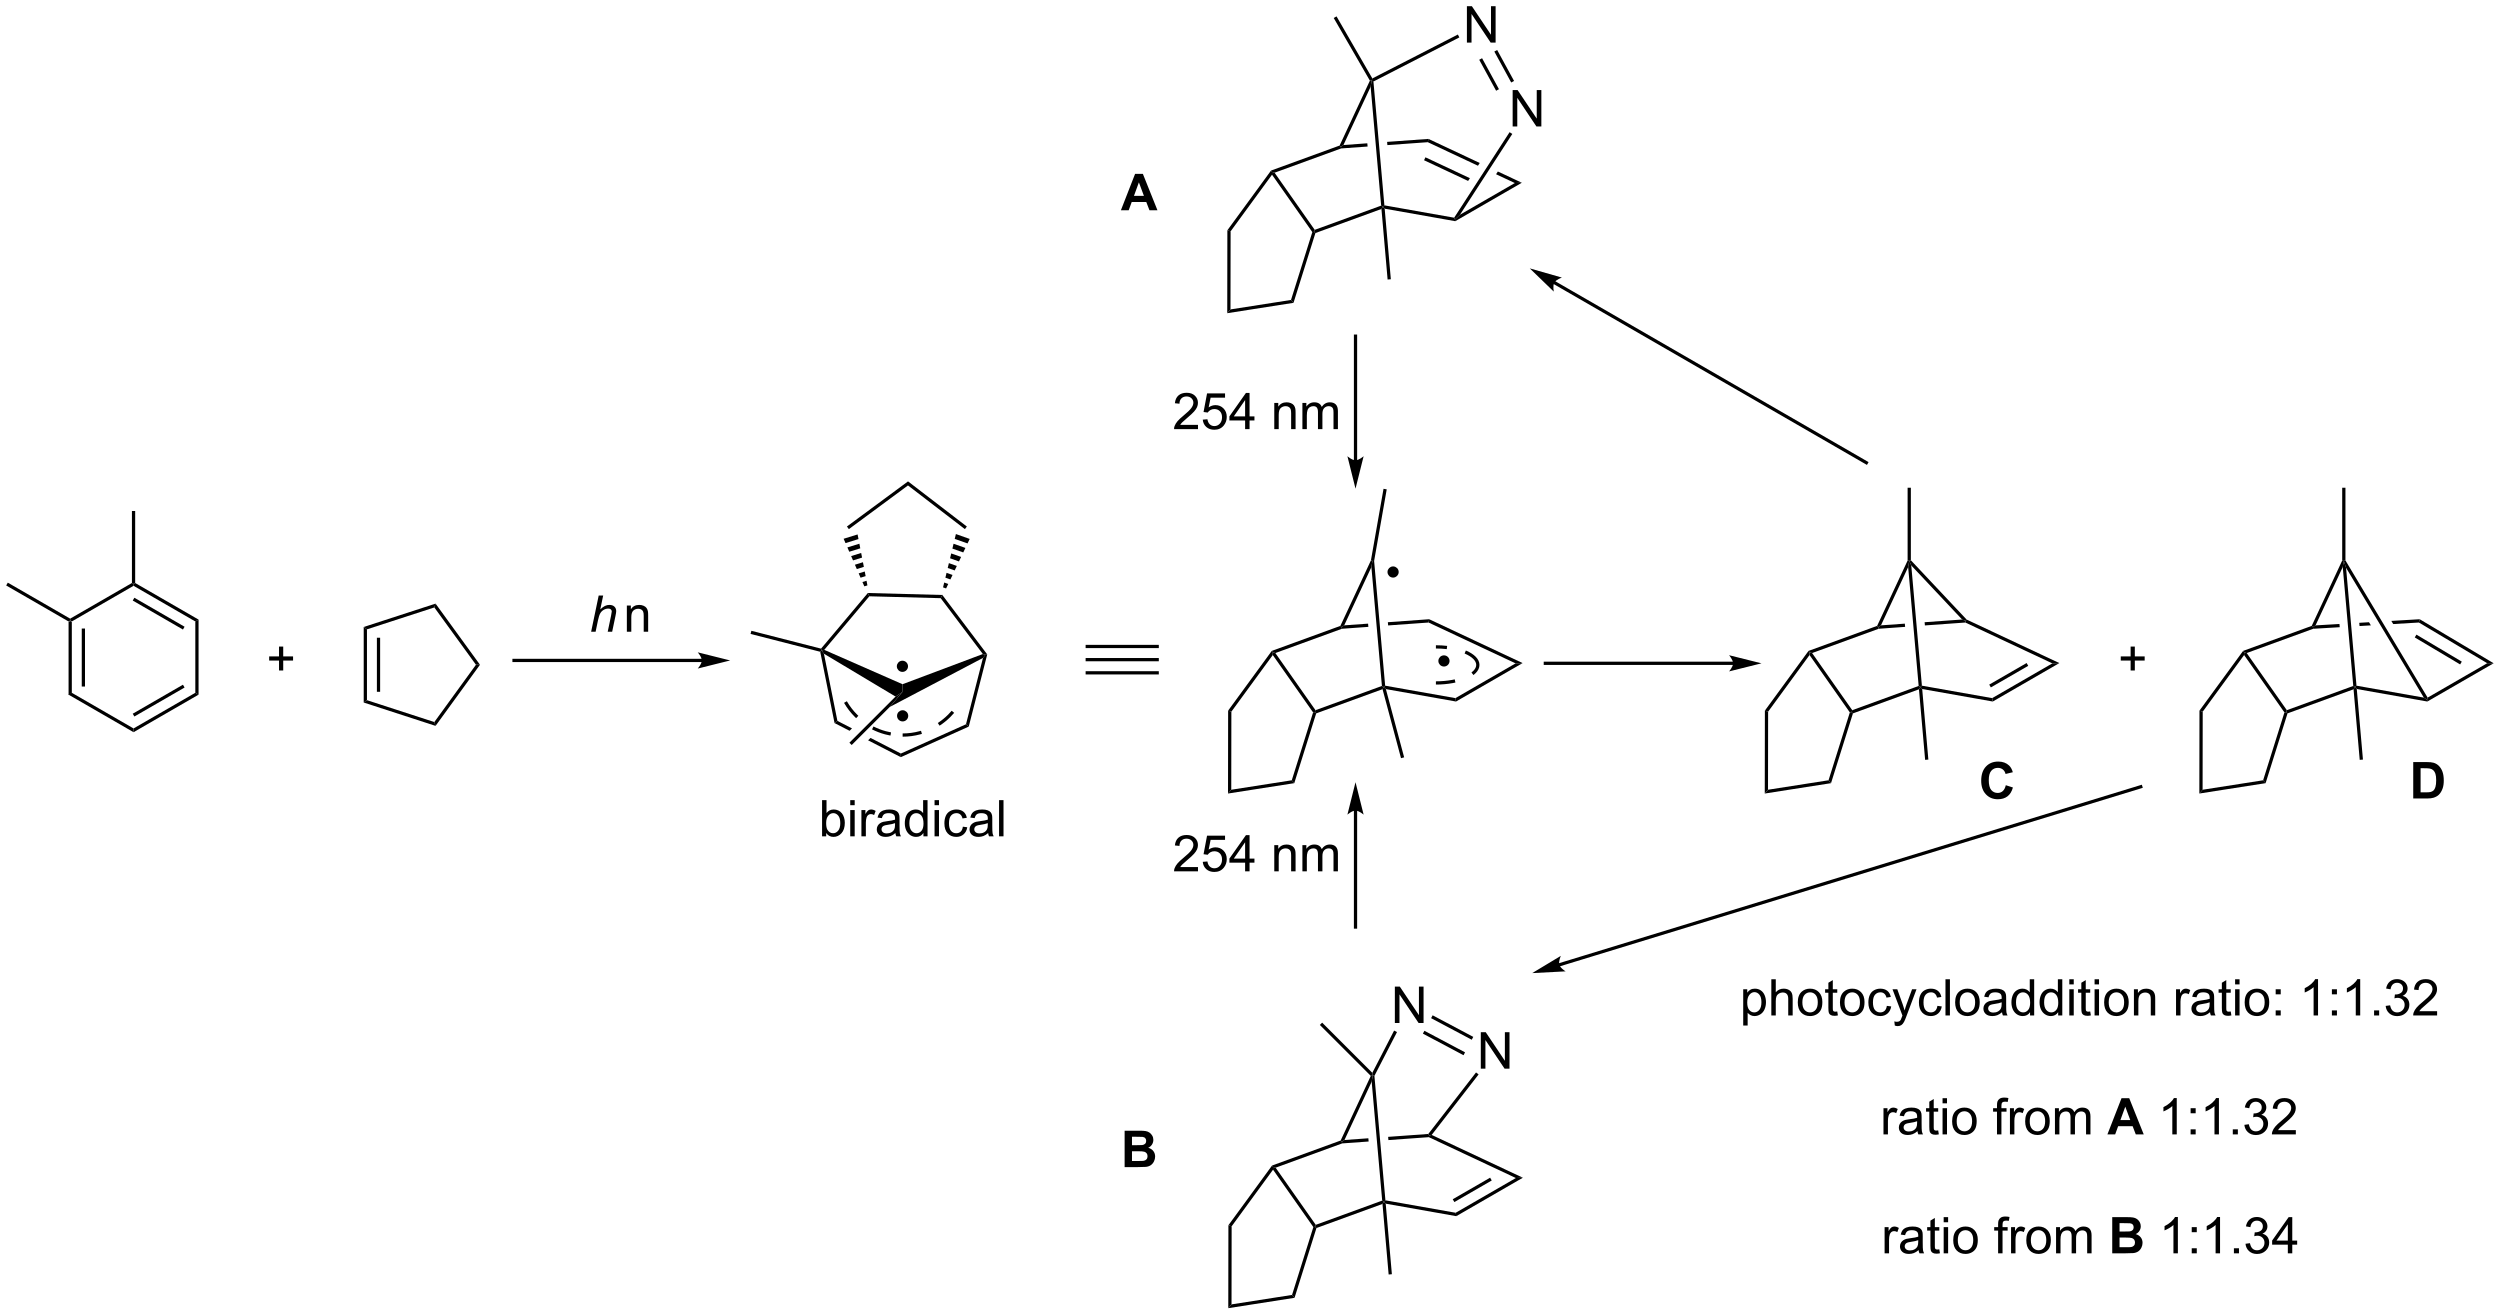 <?xml version="1.0" encoding="UTF-8"?>
<!DOCTYPE svg PUBLIC '-//W3C//DTD SVG 1.0//EN'
          'http://www.w3.org/TR/2001/REC-SVG-20010904/DTD/svg10.dtd'>
<svg stroke-dasharray="none" shape-rendering="auto" xmlns="http://www.w3.org/2000/svg" font-family="'Dialog'" text-rendering="auto" width="1024" fill-opacity="1" color-interpolation="auto" color-rendering="auto" preserveAspectRatio="xMidYMid meet" font-size="12px" viewBox="0 0 1024 539" fill="black" xmlns:xlink="http://www.w3.org/1999/xlink" stroke="black" image-rendering="auto" stroke-miterlimit="10" stroke-linecap="square" stroke-linejoin="miter" font-style="normal" stroke-width="1" height="539" stroke-dashoffset="0" font-weight="normal" stroke-opacity="1"
><!--Generated by the Batik Graphics2D SVG Generator--><defs id="genericDefs"
  /><g
  ><defs id="defs1"
    ><clipPath clipPathUnits="userSpaceOnUse" id="clipPath1"
      ><path d="M0.633 1.583 L404.937 1.583 L404.937 214.159 L0.633 214.159 L0.633 1.583 Z"
      /></clipPath
      ><clipPath clipPathUnits="userSpaceOnUse" id="clipPath2"
      ><path d="M-1.497 20.547 L-1.497 227.212 L391.566 227.212 L391.566 20.547 Z"
      /></clipPath
    ></defs
    ><g transform="scale(2.533,2.533) translate(-0.633,-1.583) matrix(1.029,0,0,1.029,2.173,-19.552)"
    ><path d="M9.28 118.265 L9.535 118.118 L9.79 118.265 L9.79 129.479 L9.28 129.774 ZM11.351 119.314 L11.351 128.431 L11.861 128.431 L11.861 119.314 Z" stroke="none" clip-path="url(#clipPath2)"
    /></g
    ><g transform="matrix(2.605,0,0,2.605,3.901,-53.527)"
    ><path d="M9.28 129.774 L9.79 129.479 L19.502 135.086 L19.502 135.676 Z" stroke="none" clip-path="url(#clipPath2)"
    /></g
    ><g transform="matrix(2.605,0,0,2.605,3.901,-53.527)"
    ><path d="M19.502 135.676 L19.502 135.086 L29.213 129.479 L29.723 129.774 ZM19.629 133.21 L27.524 128.652 L27.269 128.21 L19.374 132.768 Z" stroke="none" clip-path="url(#clipPath2)"
    /></g
    ><g transform="matrix(2.605,0,0,2.605,3.901,-53.527)"
    ><path d="M29.723 129.774 L29.213 129.479 L29.213 118.265 L29.723 117.971 Z" stroke="none" clip-path="url(#clipPath2)"
    /></g
    ><g transform="matrix(2.605,0,0,2.605,3.901,-53.527)"
    ><path d="M29.723 117.971 L29.213 118.265 L19.502 112.658 L19.502 112.364 L19.757 112.216 ZM27.524 119.093 L19.629 114.535 L19.374 114.977 L27.269 119.535 Z" stroke="none" clip-path="url(#clipPath2)"
    /></g
    ><g transform="matrix(2.605,0,0,2.605,3.901,-53.527)"
    ><path d="M19.246 112.216 L19.502 112.364 L19.502 112.658 L9.79 118.265 L9.535 118.118 L9.535 117.823 Z" stroke="none" clip-path="url(#clipPath2)"
    /></g
    ><g transform="matrix(2.605,0,0,2.605,3.901,-53.527)"
    ><path d="M19.757 112.216 L19.502 112.364 L19.246 112.216 L19.246 100.895 L19.757 100.895 Z" stroke="none" clip-path="url(#clipPath2)"
    /></g
    ><g transform="matrix(2.605,0,0,2.605,3.901,-53.527)"
    ><path d="M55.691 119.132 L56.202 119.502 L56.202 130.64 L55.691 131.011 ZM57.763 120.822 L57.763 129.32 L58.273 129.32 L58.273 120.822 Z" stroke="none" clip-path="url(#clipPath2)"
    /></g
    ><g transform="matrix(2.605,0,0,2.605,3.901,-53.527)"
    ><path d="M55.691 131.011 L56.202 130.64 L66.794 134.082 L66.989 134.682 Z" stroke="none" clip-path="url(#clipPath2)"
    /></g
    ><g transform="matrix(2.605,0,0,2.605,3.901,-53.527)"
    ><path d="M66.989 134.682 L66.794 134.082 L73.341 125.071 L73.972 125.071 Z" stroke="none" clip-path="url(#clipPath2)"
    /></g
    ><g transform="matrix(2.605,0,0,2.605,3.901,-53.527)"
    ><path d="M73.972 125.071 L73.341 125.071 L66.794 116.06 L66.989 115.46 Z" stroke="none" clip-path="url(#clipPath2)"
    /></g
    ><g transform="matrix(2.605,0,0,2.605,3.901,-53.527)"
    ><path d="M66.989 115.46 L66.794 116.06 L56.202 119.502 L55.691 119.132 Z" stroke="none" clip-path="url(#clipPath2)"
    /></g
    ><g transform="matrix(2.605,0,0,2.605,3.901,-53.527)"
    ><path d="M108.849 124.138 L79.326 124.138 L79.071 124.138 L79.071 124.649 L79.326 124.649 L108.849 124.649 L109.104 124.649 L109.104 124.138 L108.849 124.138 ZM113.313 124.394 L108.211 123.118 C108.211 123.118 108.849 123.835 108.849 124.394 C108.849 124.951 108.211 125.669 108.211 125.669 Z" stroke="none" clip-path="url(#clipPath2)"
    /></g
    ><g transform="matrix(2.605,0,0,2.605,3.901,-53.527)"
    ><path d="M91.451 119.876 L92.639 114.186 L93.343 114.186 L92.887 116.37 Q93.281 115.989 93.617 115.826 Q93.956 115.661 94.313 115.661 Q94.826 115.661 95.108 115.93 Q95.392 116.199 95.392 116.641 Q95.392 116.859 95.268 117.441 L94.758 119.876 L94.057 119.876 L94.58 117.379 Q94.694 116.836 94.694 116.696 Q94.694 116.494 94.554 116.367 Q94.414 116.238 94.15 116.238 Q93.77 116.238 93.423 116.44 Q93.079 116.639 92.882 116.986 Q92.686 117.332 92.522 118.106 L92.155 119.876 L91.451 119.876 Z" stroke="none" clip-path="url(#clipPath2)"
    /></g
    ><g transform="matrix(2.605,0,0,2.605,3.901,-53.527)"
    ><path d="M97.067 119.876 L97.067 115.754 L97.696 115.754 L97.696 116.339 Q98.149 115.661 99.008 115.661 Q99.381 115.661 99.692 115.795 Q100.005 115.927 100.16 116.145 Q100.315 116.362 100.377 116.662 Q100.416 116.856 100.416 117.34 L100.416 119.876 L99.717 119.876 L99.717 117.369 Q99.717 116.942 99.635 116.73 Q99.554 116.517 99.347 116.393 Q99.14 116.266 98.861 116.266 Q98.413 116.266 98.09 116.551 Q97.766 116.833 97.766 117.625 L97.766 119.876 L97.067 119.876 Z" stroke="none" clip-path="url(#clipPath2)"
    /></g
    ><g transform="matrix(2.605,0,0,2.605,3.901,-53.527)"
    ><path d="M127.473 123.031 L127.692 122.824 L128.055 123.338 L130.174 133.898 L129.722 134.239 Z" stroke="none" clip-path="url(#clipPath2)"
    /></g
    ><g transform="matrix(2.605,0,0,2.605,3.901,-53.527)"
    ><path d="M130.174 133.898 L129.722 134.239 L132.088 135.456 L132.467 135.077 L132.467 135.077 L130.174 133.898 ZM135.378 136.575 L135 136.954 L135 136.954 L140.139 139.598 L140.154 139.032 L135.378 136.575 Z" stroke="none" clip-path="url(#clipPath2)"
    /></g
    ><g transform="matrix(2.605,0,0,2.605,3.901,-53.527)"
    ><path d="M140.139 139.598 L140.154 139.032 L150.39 134.431 L150.824 134.795 Z" stroke="none" clip-path="url(#clipPath2)"
    /></g
    ><g transform="matrix(2.605,0,0,2.605,3.901,-53.527)"
    ><path d="M150.824 134.795 L150.39 134.431 L153.063 123.996 L153.453 123.503 L153.731 123.447 Z" stroke="none" clip-path="url(#clipPath2)"
    /></g
    ><g transform="matrix(2.605,0,0,2.605,3.901,-53.527)"
    ><path d="M153.731 123.447 L153.453 123.503 L153.044 123.385 L146.411 114.603 L146.671 114.099 Z" stroke="none" clip-path="url(#clipPath2)"
    /></g
    ><g transform="matrix(2.605,0,0,2.605,3.901,-53.527)"
    ><path d="M146.671 114.099 L146.411 114.603 L135.192 114.307 L134.96 113.79 Z" stroke="none" clip-path="url(#clipPath2)"
    /></g
    ><g transform="matrix(2.605,0,0,2.605,3.901,-53.527)"
    ><path d="M134.96 113.79 L135.192 114.307 L128.106 122.728 L127.692 122.824 L127.6 122.537 Z" stroke="none" clip-path="url(#clipPath2)"
    /></g
    ><g transform="matrix(2.605,0,0,2.605,3.901,-53.527)"
    ><path d="M140.397 125.94 C140.052 125.94 139.772 125.661 139.772 125.315 C139.772 124.97 140.052 124.69 140.397 124.69 C140.742 124.69 141.022 124.97 141.022 125.315 C141.022 125.661 140.742 125.94 140.397 125.94" stroke="none" clip-path="url(#clipPath2)"
    /></g
    ><g stroke-width="0.51" transform="matrix(2.605,0,0,2.605,3.901,-53.527)" stroke-linejoin="round" stroke-linecap="round"
    ><path fill="none" d="M140.397 125.94 C140.052 125.94 139.772 125.661 139.772 125.315 C139.772 124.97 140.052 124.69 140.397 124.69 C140.742 124.69 141.022 124.97 141.022 125.315 C141.022 125.661 140.742 125.94 140.397 125.94" clip-path="url(#clipPath2)"
    /></g
    ><g transform="matrix(2.605,0,0,2.605,3.901,-53.527)"
    ><path d="M135.618 135.231 C136.265 135.559 136.947 135.822 137.653 136.013 C137.937 136.089 138.224 136.154 138.514 136.208 L138.606 135.706 C138.33 135.655 138.056 135.593 137.786 135.52 C137.114 135.338 136.465 135.089 135.849 134.776 L135.618 135.231 ZM131.217 131.062 C131.692 131.885 132.267 132.629 132.923 133.282 C132.987 133.345 133.051 133.407 133.115 133.468 L133.466 133.098 C133.404 133.039 133.344 132.98 133.283 132.92 C132.659 132.299 132.111 131.591 131.659 130.807 L131.217 131.062 ZM146.238 134.654 C146.847 134.258 147.416 133.798 147.934 133.282 C148.142 133.075 148.342 132.859 148.533 132.634 L148.144 132.304 C147.962 132.518 147.772 132.723 147.574 132.92 C147.08 133.412 146.539 133.849 145.959 134.227 L146.238 134.654 ZM140.429 136.381 C141.378 136.381 142.311 136.254 143.204 136.013 C143.29 135.989 143.376 135.965 143.461 135.94 L143.315 135.451 C143.234 135.475 143.153 135.498 143.071 135.52 C142.221 135.75 141.334 135.871 140.429 135.871 L140.429 136.381 Z" stroke="none" clip-path="url(#clipPath2)"
    /></g
    ><g transform="matrix(2.605,0,0,2.605,3.901,-53.527)"
    ><path d="M140.429 133.728 C140.084 133.728 139.804 133.448 139.804 133.103 C139.804 132.758 140.084 132.478 140.429 132.478 C140.774 132.478 141.054 132.758 141.054 133.103 C141.054 133.448 140.774 133.728 140.429 133.728" stroke="none" clip-path="url(#clipPath2)"
    /></g
    ><g stroke-width="0.51" transform="matrix(2.605,0,0,2.605,3.901,-53.527)" stroke-linejoin="round" stroke-linecap="round"
    ><path fill="none" d="M140.429 133.728 C140.084 133.728 139.804 133.448 139.804 133.103 C139.804 132.758 140.084 132.478 140.429 132.478 C140.774 132.478 141.054 132.758 141.054 133.103 C141.054 133.448 140.774 133.728 140.429 133.728" clip-path="url(#clipPath2)"
    /></g
    ><g transform="matrix(2.605,0,0,2.605,3.901,-53.527)"
    ><path d="M150.527 103.338 L150.216 103.743 L141.271 96.877 L141.277 96.238 Z" stroke="none" clip-path="url(#clipPath2)"
    /></g
    ><g transform="matrix(2.605,0,0,2.605,3.901,-53.527)"
    ><path d="M141.277 96.238 L141.271 96.877 L131.973 103.746 L131.669 103.335 Z" stroke="none" clip-path="url(#clipPath2)"
    /></g
    ><g transform="matrix(2.605,0,0,2.605,3.901,-53.527)"
    ><path d="M134.405 112.743 L134.109 112.063 L134.752 111.864 L134.892 112.592 ZM133.813 111.383 L133.517 110.703 L134.471 110.407 L134.612 111.136 ZM133.221 110.023 L132.925 109.343 L134.19 108.951 L134.331 109.679 ZM132.629 108.663 L132.333 107.983 L133.91 107.494 L134.05 108.222 ZM132.037 107.302 L131.742 106.622 L133.629 106.038 L133.769 106.766 ZM131.446 105.942 L131.15 105.262 L133.348 104.581 L133.489 105.309 Z" stroke="none" clip-path="url(#clipPath2)"
    /></g
    ><g transform="matrix(2.605,0,0,2.605,3.901,-53.527)"
    ><path d="M146.783 112.903 L146.967 112.141 L147.601 112.366 L147.264 113.073 ZM147.151 111.379 L147.334 110.617 L148.276 110.95 L147.939 111.658 ZM147.518 109.854 L147.702 109.092 L148.95 109.534 L148.613 110.242 ZM147.886 108.33 L148.069 107.568 L149.625 108.119 L149.287 108.827 ZM148.253 106.806 L148.436 106.043 L150.299 106.703 L149.962 107.411 ZM148.62 105.281 L148.804 104.519 L150.973 105.288 L150.636 105.996 Z" stroke="none" clip-path="url(#clipPath2)"
    /></g
    ><g transform="matrix(2.605,0,0,2.605,3.901,-53.527)"
    ><path d="M128.055 123.338 L127.692 122.824 L128.106 122.728 L140.411 128.132 L140.377 129.371 L139.314 130.074 Z" stroke="none" clip-path="url(#clipPath2)"
    /></g
    ><g transform="matrix(2.605,0,0,2.605,3.901,-53.527)"
    ><path d="M153.044 123.385 L153.453 123.503 L153.063 123.996 L138.4 131.709 L140.377 129.371 L140.411 128.132 Z" stroke="none" clip-path="url(#clipPath2)"
    /></g
    ><g transform="matrix(2.605,0,0,2.605,3.901,-53.527)"
    ><path d="M139.314 130.074 L140.377 129.371 L138.4 131.709 L132.419 137.69 L132.059 137.329 Z" stroke="none" clip-path="url(#clipPath2)"
    /></g
    ><g transform="matrix(2.605,0,0,2.605,3.901,-53.527)"
    ><path d="M128.411 152.045 L127.762 152.045 L127.762 146.354 L128.461 146.354 L128.461 148.383 Q128.903 147.829 129.592 147.829 Q129.972 147.829 130.311 147.982 Q130.65 148.134 130.87 148.414 Q131.09 148.691 131.214 149.084 Q131.338 149.475 131.338 149.92 Q131.338 150.981 130.813 151.561 Q130.29 152.138 129.555 152.138 Q128.826 152.138 128.411 151.527 L128.411 152.045 ZM128.404 149.951 Q128.404 150.694 128.606 151.022 Q128.934 151.563 129.498 151.563 Q129.957 151.563 130.29 151.165 Q130.624 150.766 130.624 149.98 Q130.624 149.172 130.303 148.789 Q129.982 148.403 129.53 148.403 Q129.071 148.403 128.738 148.802 Q128.404 149.198 128.404 149.951 ZM132.191 147.156 L132.191 146.354 L132.89 146.354 L132.89 147.156 L132.191 147.156 ZM132.191 152.045 L132.191 147.922 L132.89 147.922 L132.89 152.045 L132.191 152.045 ZM133.947 152.045 L133.947 147.922 L134.576 147.922 L134.576 148.546 Q134.817 148.108 135.018 147.969 Q135.223 147.829 135.469 147.829 Q135.821 147.829 136.185 148.054 L135.945 148.701 Q135.689 148.551 135.433 148.551 Q135.205 148.551 135.021 148.688 Q134.84 148.825 134.762 149.071 Q134.646 149.444 134.646 149.886 L134.646 152.045 L133.947 152.045 ZM139.291 151.535 Q138.903 151.866 138.543 152.003 Q138.186 152.138 137.774 152.138 Q137.094 152.138 136.729 151.806 Q136.364 151.473 136.364 150.958 Q136.364 150.655 136.501 150.404 Q136.641 150.153 136.864 150.003 Q137.086 149.85 137.366 149.772 Q137.573 149.718 137.987 149.669 Q138.833 149.568 139.234 149.428 Q139.237 149.283 139.237 149.244 Q139.237 148.817 139.04 148.644 Q138.771 148.406 138.243 148.406 Q137.751 148.406 137.516 148.579 Q137.28 148.753 137.169 149.19 L136.486 149.097 Q136.579 148.66 136.791 148.391 Q137.006 148.119 137.41 147.974 Q137.813 147.829 138.344 147.829 Q138.872 147.829 139.2 147.953 Q139.532 148.077 139.687 148.266 Q139.842 148.453 139.904 148.74 Q139.941 148.918 139.941 149.384 L139.941 150.316 Q139.941 151.292 139.985 151.55 Q140.029 151.806 140.161 152.045 L139.431 152.045 Q139.322 151.827 139.291 151.535 ZM139.234 149.974 Q138.854 150.13 138.093 150.238 Q137.661 150.3 137.482 150.378 Q137.304 150.456 137.205 150.606 Q137.109 150.756 137.109 150.937 Q137.109 151.216 137.322 151.403 Q137.534 151.589 137.94 151.589 Q138.344 151.589 138.657 151.413 Q138.973 151.237 139.12 150.929 Q139.234 150.694 139.234 150.231 L139.234 149.974 ZM143.697 152.045 L143.697 151.524 Q143.306 152.138 142.545 152.138 Q142.051 152.138 141.637 151.866 Q141.226 151.594 140.998 151.108 Q140.77 150.619 140.77 149.987 Q140.77 149.369 140.974 148.867 Q141.181 148.365 141.593 148.098 Q142.004 147.829 142.514 147.829 Q142.887 147.829 143.177 147.987 Q143.469 148.142 143.65 148.396 L143.65 146.354 L144.346 146.354 L144.346 152.045 L143.697 152.045 ZM141.489 149.987 Q141.489 150.779 141.823 151.173 Q142.157 151.563 142.61 151.563 Q143.068 151.563 143.389 151.188 Q143.71 150.813 143.71 150.044 Q143.71 149.198 143.384 148.802 Q143.058 148.406 142.579 148.406 Q142.113 148.406 141.8 148.786 Q141.489 149.167 141.489 149.987 ZM145.448 147.156 L145.448 146.354 L146.146 146.354 L146.146 147.156 L145.448 147.156 ZM145.448 152.045 L145.448 147.922 L146.146 147.922 L146.146 152.045 L145.448 152.045 ZM149.9 150.533 L150.589 150.624 Q150.475 151.333 150.011 151.737 Q149.548 152.138 148.873 152.138 Q148.026 152.138 147.511 151.584 Q146.996 151.03 146.996 149.998 Q146.996 149.33 147.216 148.83 Q147.439 148.328 147.892 148.08 Q148.345 147.829 148.875 147.829 Q149.548 147.829 149.975 148.168 Q150.402 148.507 150.521 149.133 L149.843 149.237 Q149.745 148.823 149.499 148.613 Q149.253 148.403 148.904 148.403 Q148.376 148.403 148.045 148.781 Q147.716 149.159 147.716 149.98 Q147.716 150.81 148.034 151.188 Q148.352 151.563 148.865 151.563 Q149.276 151.563 149.551 151.312 Q149.828 151.059 149.9 150.533 ZM153.875 151.535 Q153.487 151.866 153.127 152.003 Q152.77 152.138 152.359 152.138 Q151.678 152.138 151.313 151.806 Q150.948 151.473 150.948 150.958 Q150.948 150.655 151.085 150.404 Q151.225 150.153 151.448 150.003 Q151.67 149.85 151.95 149.772 Q152.157 149.718 152.571 149.669 Q153.417 149.568 153.818 149.428 Q153.821 149.283 153.821 149.244 Q153.821 148.817 153.624 148.644 Q153.355 148.406 152.827 148.406 Q152.335 148.406 152.1 148.579 Q151.864 148.753 151.753 149.19 L151.07 149.097 Q151.163 148.66 151.375 148.391 Q151.59 148.119 151.994 147.974 Q152.397 147.829 152.928 147.829 Q153.456 147.829 153.785 147.953 Q154.116 148.077 154.271 148.266 Q154.426 148.453 154.488 148.74 Q154.525 148.918 154.525 149.384 L154.525 150.316 Q154.525 151.292 154.569 151.55 Q154.613 151.806 154.745 152.045 L154.015 152.045 Q153.906 151.827 153.875 151.535 ZM153.818 149.974 Q153.438 150.13 152.677 150.238 Q152.245 150.3 152.066 150.378 Q151.888 150.456 151.789 150.606 Q151.694 150.756 151.694 150.937 Q151.694 151.216 151.906 151.403 Q152.118 151.589 152.524 151.589 Q152.928 151.589 153.241 151.413 Q153.557 151.237 153.704 150.929 Q153.818 150.694 153.818 150.231 L153.818 149.974 ZM155.592 152.045 L155.592 146.354 L156.291 146.354 L156.291 152.045 L155.592 152.045 Z" stroke="none" clip-path="url(#clipPath2)"
    /></g
    ><g transform="matrix(2.605,0,0,2.605,3.901,-53.527)"
    ><path d="M169.201 124.524 L169.201 124.013 L180.709 124.013 L180.709 124.524 ZM169.201 122.452 L180.709 122.452 L180.709 121.942 L169.201 121.942 ZM169.201 126.595 L180.709 126.595 L180.709 126.085 L169.201 126.085 Z" stroke="none" clip-path="url(#clipPath2)"
    /></g
    ><g transform="matrix(2.605,0,0,2.605,3.901,-53.527)"
    ><path d="M227.346 130.318 L227.44 130.853 L216.411 128.899 L216.061 128.578 L216.298 128.361 Z" stroke="none" clip-path="url(#clipPath2)"
    /></g
    ><g transform="matrix(2.605,0,0,2.605,3.901,-53.527)"
    ><path d="M215.789 128.405 L216.061 128.578 L215.886 128.913 L205.454 132.718 L205.249 132.521 L205.345 132.214 Z" stroke="none" clip-path="url(#clipPath2)"
    /></g
    ><g transform="matrix(2.605,0,0,2.605,3.901,-53.527)"
    ><path d="M205.345 132.214 L205.249 132.521 L204.968 132.565 L198.629 123.543 L198.633 123.105 L199.033 123.231 Z" stroke="none" clip-path="url(#clipPath2)"
    /></g
    ><g transform="matrix(2.605,0,0,2.605,3.901,-53.527)"
    ><path d="M223.223 117.913 L216.724 118.382 L216.724 118.382 L216.769 118.89 L216.769 118.89 L223.127 118.432 L223.223 117.913 ZM213.614 118.606 L209.86 118.876 L209.445 119.162 L209.499 119.414 L213.659 119.114 L213.659 119.114 L213.614 118.606 Z" stroke="none" clip-path="url(#clipPath2)"
    /></g
    ><g transform="matrix(2.605,0,0,2.605,3.901,-53.527)"
    ><path d="M199.033 123.231 L198.633 123.105 L198.473 122.892 L209.259 118.959 L209.445 119.162 L209.499 119.414 Z" stroke="none" clip-path="url(#clipPath2)"
    /></g
    ><g transform="matrix(2.605,0,0,2.605,3.901,-53.527)"
    ><path d="M209.86 118.876 L209.445 119.162 L209.259 118.959 L214.061 108.666 L214.307 108.743 L214.136 109.712 Z" stroke="none" clip-path="url(#clipPath2)"
    /></g
    ><g transform="matrix(2.605,0,0,2.605,3.901,-53.527)"
    ><path d="M216.298 128.361 L216.061 128.578 L215.789 128.405 L214.136 109.712 L214.307 108.743 L214.564 108.754 Z" stroke="none" clip-path="url(#clipPath2)"
    /></g
    ><g transform="matrix(2.605,0,0,2.605,3.901,-53.527)"
    ><path d="M227.44 130.853 L227.346 130.318 L236.809 124.855 L237.91 124.808 Z" stroke="none" clip-path="url(#clipPath2)"
    /></g
    ><g transform="matrix(2.605,0,0,2.605,3.901,-53.527)"
    ><path d="M237.91 124.808 L236.809 124.855 L223.127 118.432 L223.223 117.913 Z" stroke="none" clip-path="url(#clipPath2)"
    /></g
    ><g transform="matrix(2.605,0,0,2.605,3.901,-53.527)"
    ><path d="M230.181 126.69 C230.312 126.59 230.431 126.486 230.536 126.379 C230.629 126.285 230.711 126.188 230.783 126.089 C230.856 125.987 230.918 125.883 230.969 125.777 C231.021 125.668 231.06 125.557 231.087 125.444 C231.114 125.33 231.128 125.214 231.128 125.096 L230.618 125.096 C230.618 125.174 230.608 125.251 230.59 125.327 C230.572 125.405 230.544 125.482 230.508 125.558 C230.471 125.636 230.424 125.714 230.369 125.79 C230.313 125.868 230.247 125.945 230.173 126.021 C230.084 126.111 229.983 126.199 229.871 126.284 L230.181 126.69 ZM224.279 128.187 C225.205 128.187 226.087 128.106 226.891 127.96 C227.046 127.931 227.198 127.901 227.347 127.868 L227.236 127.37 C227.094 127.401 226.948 127.431 226.8 127.458 C226.026 127.598 225.174 127.676 224.279 127.676 L224.279 128.187 ZM226.046 122.106 C225.483 122.04 224.89 122.005 224.279 122.005 L224.279 122.515 C224.871 122.515 225.443 122.549 225.987 122.613 L226.046 122.106 ZM231.128 125.096 C231.128 124.978 231.114 124.862 231.087 124.747 C231.06 124.635 231.021 124.524 230.969 124.415 C230.918 124.308 230.856 124.205 230.783 124.103 C230.711 124.004 230.629 123.907 230.536 123.813 C230.356 123.629 230.137 123.457 229.884 123.295 C229.635 123.137 229.354 122.99 229.042 122.856 C229.025 122.849 229.007 122.841 228.989 122.834 L228.791 123.304 C228.808 123.311 228.824 123.318 228.841 123.325 C229.126 123.448 229.384 123.582 229.609 123.726 C229.83 123.866 230.02 124.016 230.173 124.171 C230.247 124.247 230.313 124.324 230.369 124.402 C230.424 124.478 230.471 124.556 230.508 124.634 C230.544 124.71 230.572 124.787 230.59 124.865 C230.608 124.94 230.618 125.018 230.618 125.096 L231.128 125.096 Z" stroke="none" clip-path="url(#clipPath2)"
    /></g
    ><g transform="matrix(2.605,0,0,2.605,3.901,-53.527)"
    ><path d="M225.545 125.097 C225.2 125.097 224.92 124.817 224.92 124.472 C224.92 124.126 225.2 123.847 225.545 123.847 C225.89 123.847 226.17 124.126 226.17 124.472 C226.17 124.817 225.89 125.097 225.545 125.097" stroke="none" clip-path="url(#clipPath2)"
    /></g
    ><g stroke-width="0.51" transform="matrix(2.605,0,0,2.605,3.901,-53.527)" stroke-linejoin="round" stroke-linecap="round"
    ><path fill="none" d="M225.545 125.097 C225.2 125.097 224.92 124.817 224.92 124.472 C224.92 124.126 225.2 123.847 225.545 123.847 C225.89 123.847 226.17 124.126 226.17 124.472 C226.17 124.817 225.89 125.097 225.545 125.097" clip-path="url(#clipPath2)"
    /></g
    ><g transform="matrix(2.605,0,0,2.605,3.901,-53.527)"
    ><path d="M214.564 108.754 L214.307 108.743 L214.061 108.666 L216.043 97.404 L216.545 97.492 Z" stroke="none" clip-path="url(#clipPath2)"
    /></g
    ><g transform="matrix(2.605,0,0,2.605,3.901,-53.527)"
    ><path d="M217.547 111.113 C217.202 111.113 216.922 110.833 216.922 110.488 C216.922 110.143 217.202 109.863 217.547 109.863 C217.892 109.863 218.172 110.143 218.172 110.488 C218.172 110.833 217.892 111.113 217.547 111.113" stroke="none" clip-path="url(#clipPath2)"
    /></g
    ><g stroke-width="0.51" transform="matrix(2.605,0,0,2.605,3.901,-53.527)" stroke-linejoin="round" stroke-linecap="round"
    ><path fill="none" d="M217.547 111.113 C217.202 111.113 216.922 110.833 216.922 110.488 C216.922 110.143 217.202 109.863 217.547 109.863 C217.892 109.863 218.172 110.143 218.172 110.488 C218.172 110.833 217.892 111.113 217.547 111.113" clip-path="url(#clipPath2)"
    /></g
    ><g transform="matrix(2.605,0,0,2.605,3.901,-53.527)"
    ><path d="M198.473 122.892 L198.633 123.105 L198.629 123.543 L192.119 132.447 L191.609 132.28 Z" stroke="none" clip-path="url(#clipPath2)"
    /></g
    ><g transform="matrix(2.605,0,0,2.605,3.901,-53.527)"
    ><path d="M204.968 132.565 L205.249 132.521 L205.454 132.718 L202.008 143.691 L201.616 143.235 Z" stroke="none" clip-path="url(#clipPath2)"
    /></g
    ><g transform="matrix(2.605,0,0,2.605,3.901,-53.527)"
    ><path d="M201.616 143.235 L202.008 143.691 L191.59 145.32 L192.101 144.723 Z" stroke="none" clip-path="url(#clipPath2)"
    /></g
    ><g transform="matrix(2.605,0,0,2.605,3.901,-53.527)"
    ><path d="M191.609 132.28 L192.119 132.447 L192.101 144.723 L191.59 145.32 Z" stroke="none" clip-path="url(#clipPath2)"
    /></g
    ><g transform="matrix(2.605,0,0,2.605,3.901,-53.527)"
    ><path d="M311.743 130.318 L311.837 130.853 L300.741 128.887 L300.457 128.578 L300.694 128.361 Z" stroke="none" clip-path="url(#clipPath2)"
    /></g
    ><g transform="matrix(2.605,0,0,2.605,3.901,-53.527)"
    ><path d="M300.186 128.405 L300.457 128.578 L300.232 128.932 L289.851 132.718 L289.645 132.521 L289.742 132.214 Z" stroke="none" clip-path="url(#clipPath2)"
    /></g
    ><g transform="matrix(2.605,0,0,2.605,3.901,-53.527)"
    ><path d="M289.742 132.214 L289.645 132.521 L289.364 132.565 L283.026 123.543 L283.03 123.105 L283.43 123.231 Z" stroke="none" clip-path="url(#clipPath2)"
    /></g
    ><g transform="matrix(2.605,0,0,2.605,3.901,-53.527)"
    ><path d="M307.019 117.957 L301.121 118.382 L301.121 118.382 L301.166 118.89 L301.166 118.89 L307.524 118.432 L307.572 118.173 L307.019 117.957 ZM298.01 118.606 L294.257 118.876 L293.842 119.162 L293.896 119.414 L298.055 119.114 L298.055 119.114 L298.01 118.606 Z" stroke="none" clip-path="url(#clipPath2)"
    /></g
    ><g transform="matrix(2.605,0,0,2.605,3.901,-53.527)"
    ><path d="M283.43 123.231 L283.03 123.105 L282.87 122.892 L293.655 118.959 L293.842 119.162 L293.896 119.414 Z" stroke="none" clip-path="url(#clipPath2)"
    /></g
    ><g transform="matrix(2.605,0,0,2.605,3.901,-53.527)"
    ><path d="M294.257 118.876 L293.842 119.162 L293.655 118.959 L298.448 108.686 L298.703 108.743 L298.533 109.712 Z" stroke="none" clip-path="url(#clipPath2)"
    /></g
    ><g transform="matrix(2.605,0,0,2.605,3.901,-53.527)"
    ><path d="M300.694 128.361 L300.457 128.578 L300.186 128.405 L298.533 109.712 L298.703 108.743 L299.022 109.455 Z" stroke="none" clip-path="url(#clipPath2)"
    /></g
    ><g transform="matrix(2.605,0,0,2.605,3.901,-53.527)"
    ><path d="M311.837 130.853 L311.743 130.318 L321.206 124.855 L322.307 124.808 ZM311.535 128.635 L317.413 125.242 L317.158 124.8 L311.28 128.193 Z" stroke="none" clip-path="url(#clipPath2)"
    /></g
    ><g transform="matrix(2.605,0,0,2.605,3.901,-53.527)"
    ><path d="M322.307 124.808 L321.206 124.855 L307.524 118.432 L307.572 118.173 L307.724 117.963 Z" stroke="none" clip-path="url(#clipPath2)"
    /></g
    ><g transform="matrix(2.605,0,0,2.605,3.901,-53.527)"
    ><path d="M298.959 108.642 L298.703 108.743 L298.448 108.686 L298.448 97.234 L298.959 97.234 Z" stroke="none" clip-path="url(#clipPath2)"
    /></g
    ><g transform="matrix(2.605,0,0,2.605,3.901,-53.527)"
    ><path d="M282.87 122.892 L283.03 123.105 L283.026 123.543 L276.516 132.447 L276.006 132.28 Z" stroke="none" clip-path="url(#clipPath2)"
    /></g
    ><g transform="matrix(2.605,0,0,2.605,3.901,-53.527)"
    ><path d="M289.364 132.565 L289.645 132.521 L289.851 132.718 L286.405 143.691 L286.013 143.235 Z" stroke="none" clip-path="url(#clipPath2)"
    /></g
    ><g transform="matrix(2.605,0,0,2.605,3.901,-53.527)"
    ><path d="M286.013 143.235 L286.405 143.691 L275.987 145.32 L276.498 144.723 Z" stroke="none" clip-path="url(#clipPath2)"
    /></g
    ><g transform="matrix(2.605,0,0,2.605,3.901,-53.527)"
    ><path d="M276.006 132.28 L276.516 132.447 L276.498 144.723 L275.987 145.32 Z" stroke="none" clip-path="url(#clipPath2)"
    /></g
    ><g transform="matrix(2.605,0,0,2.605,3.901,-53.527)"
    ><path d="M379.616 130.237 L380.122 130.586 L380.169 130.853 L369.073 128.887 L368.79 128.578 L369.027 128.361 Z" stroke="none" clip-path="url(#clipPath2)"
    /></g
    ><g transform="matrix(2.605,0,0,2.605,3.901,-53.527)"
    ><path d="M368.519 128.405 L368.79 128.578 L368.565 128.932 L358.184 132.718 L357.978 132.521 L358.074 132.214 Z" stroke="none" clip-path="url(#clipPath2)"
    /></g
    ><g transform="matrix(2.605,0,0,2.605,3.901,-53.527)"
    ><path d="M358.074 132.214 L357.978 132.521 L357.697 132.565 L351.358 123.543 L351.363 123.105 L351.763 123.231 Z" stroke="none" clip-path="url(#clipPath2)"
    /></g
    ><g transform="matrix(2.605,0,0,2.605,3.901,-53.527)"
    ><path d="M378.965 117.913 L374.506 118.177 L374.506 118.177 L374.801 118.671 L378.838 118.432 L378.965 117.913 ZM370.995 118.385 L369.462 118.475 L369.462 118.475 L369.507 118.984 L369.507 118.984 L371.291 118.878 L371.291 118.878 L370.995 118.385 ZM366.348 118.66 L362.587 118.882 L362.175 119.162 L362.227 119.415 L366.393 119.168 L366.393 119.168 L366.348 118.66 Z" stroke="none" clip-path="url(#clipPath2)"
    /></g
    ><g transform="matrix(2.605,0,0,2.605,3.901,-53.527)"
    ><path d="M351.763 123.231 L351.363 123.105 L351.202 122.892 L361.988 118.959 L362.175 119.162 L362.227 119.415 Z" stroke="none" clip-path="url(#clipPath2)"
    /></g
    ><g transform="matrix(2.605,0,0,2.605,3.901,-53.527)"
    ><path d="M362.587 118.882 L362.175 119.162 L361.988 118.959 L366.781 108.686 L367.036 108.743 L366.866 109.712 Z" stroke="none" clip-path="url(#clipPath2)"
    /></g
    ><g transform="matrix(2.605,0,0,2.605,3.901,-53.527)"
    ><path d="M369.027 128.361 L368.79 128.578 L368.519 128.405 L366.866 109.712 L367.036 108.743 L367.388 109.827 Z" stroke="none" clip-path="url(#clipPath2)"
    /></g
    ><g transform="matrix(2.605,0,0,2.605,3.901,-53.527)"
    ><path d="M380.169 130.853 L380.122 130.586 L380.212 130.239 L389.585 124.828 L390.594 124.835 Z" stroke="none" clip-path="url(#clipPath2)"
    /></g
    ><g transform="matrix(2.605,0,0,2.605,3.901,-53.527)"
    ><path d="M390.594 124.835 L389.585 124.828 L378.838 118.432 L378.965 117.913 ZM385.586 124.581 L378.452 120.335 L378.191 120.774 L385.325 125.02 Z" stroke="none" clip-path="url(#clipPath2)"
    /></g
    ><g transform="matrix(2.605,0,0,2.605,3.901,-53.527)"
    ><path d="M367.291 108.672 L367.036 108.743 L366.781 108.686 L366.781 97.234 L367.291 97.234 Z" stroke="none" clip-path="url(#clipPath2)"
    /></g
    ><g transform="matrix(2.605,0,0,2.605,3.901,-53.527)"
    ><path d="M351.202 122.892 L351.363 123.105 L351.358 123.543 L344.849 132.447 L344.339 132.28 Z" stroke="none" clip-path="url(#clipPath2)"
    /></g
    ><g transform="matrix(2.605,0,0,2.605,3.901,-53.527)"
    ><path d="M357.697 132.565 L357.978 132.521 L358.184 132.718 L354.738 143.691 L354.346 143.235 Z" stroke="none" clip-path="url(#clipPath2)"
    /></g
    ><g transform="matrix(2.605,0,0,2.605,3.901,-53.527)"
    ><path d="M354.346 143.235 L354.738 143.691 L344.319 145.32 L344.83 144.723 Z" stroke="none" clip-path="url(#clipPath2)"
    /></g
    ><g transform="matrix(2.605,0,0,2.605,3.901,-53.527)"
    ><path d="M344.339 132.28 L344.849 132.447 L344.83 144.723 L344.319 145.32 Z" stroke="none" clip-path="url(#clipPath2)"
    /></g
    ><g transform="matrix(2.605,0,0,2.605,3.901,-53.527)"
    ><path d="M307.724 117.963 L307.572 118.173 L307.019 117.957 L299.022 109.455 L298.703 108.743 L298.959 108.642 Z" stroke="none" clip-path="url(#clipPath2)"
    /></g
    ><g transform="matrix(2.605,0,0,2.605,3.901,-53.527)"
    ><path d="M380.212 130.239 L380.122 130.586 L379.616 130.237 L367.388 109.827 L367.036 108.743 L367.291 108.672 Z" stroke="none" clip-path="url(#clipPath2)"
    /></g
    ><g transform="matrix(2.605,0,0,2.605,3.901,-53.527)"
    ><path d="M333.513 125.972 L333.513 124.412 L331.963 124.412 L331.963 123.76 L333.513 123.76 L333.513 122.212 L334.173 122.212 L334.173 123.76 L335.721 123.76 L335.721 124.412 L334.173 124.412 L334.173 125.972 L333.513 125.972 Z" stroke="none" clip-path="url(#clipPath2)"
    /></g
    ><g transform="matrix(2.605,0,0,2.605,3.901,-53.527)"
    ><path d="M272.598 181.798 L272.598 176.094 L273.234 176.094 L273.234 176.63 Q273.459 176.314 273.741 176.159 Q274.026 176.001 274.43 176.001 Q274.958 176.001 275.361 176.273 Q275.765 176.545 275.97 177.039 Q276.177 177.533 276.177 178.123 Q276.177 178.757 275.949 179.264 Q275.721 179.769 275.289 180.041 Q274.857 180.31 274.378 180.31 Q274.029 180.31 273.752 180.162 Q273.475 180.015 273.296 179.79 L273.296 181.798 L272.598 181.798 ZM273.229 178.178 Q273.229 178.975 273.55 179.355 Q273.873 179.735 274.332 179.735 Q274.797 179.735 275.129 179.342 Q275.462 178.946 275.462 178.121 Q275.462 177.331 275.136 176.94 Q274.813 176.547 274.363 176.547 Q273.917 176.547 273.573 176.966 Q273.229 177.383 273.229 178.178 ZM277.019 180.217 L277.019 174.526 L277.718 174.526 L277.718 176.568 Q278.207 176.001 278.952 176.001 Q279.41 176.001 279.747 176.182 Q280.086 176.361 280.231 176.679 Q280.375 176.998 280.375 177.603 L280.375 180.217 L279.677 180.217 L279.677 177.603 Q279.677 177.08 279.449 176.842 Q279.224 176.601 278.807 176.601 Q278.497 176.601 278.222 176.765 Q277.951 176.925 277.834 177.202 Q277.718 177.476 277.718 177.96 L277.718 180.217 L277.019 180.217 ZM281.179 178.154 Q281.179 177.01 281.816 176.459 Q282.349 176.001 283.112 176.001 Q283.964 176.001 284.502 176.558 Q285.043 177.114 285.043 178.097 Q285.043 178.892 284.802 179.35 Q284.564 179.805 284.109 180.059 Q283.653 180.31 283.112 180.31 Q282.248 180.31 281.712 179.756 Q281.179 179.2 281.179 178.154 ZM281.899 178.154 Q281.899 178.946 282.243 179.342 Q282.589 179.735 283.112 179.735 Q283.632 179.735 283.977 179.339 Q284.323 178.944 284.323 178.131 Q284.323 177.368 283.977 176.974 Q283.63 176.578 283.112 176.578 Q282.589 176.578 282.243 176.972 Q281.899 177.362 281.899 178.154 ZM287.386 179.59 L287.487 180.209 Q287.192 180.271 286.959 180.271 Q286.579 180.271 286.369 180.152 Q286.159 180.03 286.074 179.834 Q285.989 179.637 285.989 179.008 L285.989 176.638 L285.476 176.638 L285.476 176.094 L285.989 176.094 L285.989 175.072 L286.685 174.653 L286.685 176.094 L287.386 176.094 L287.386 176.638 L286.685 176.638 L286.685 179.047 Q286.685 179.347 286.721 179.433 Q286.757 179.518 286.84 179.57 Q286.925 179.619 287.081 179.619 Q287.197 179.619 287.386 179.59 ZM287.809 178.154 Q287.809 177.01 288.446 176.459 Q288.979 176.001 289.742 176.001 Q290.594 176.001 291.132 176.558 Q291.673 177.114 291.673 178.097 Q291.673 178.892 291.432 179.35 Q291.194 179.805 290.739 180.059 Q290.283 180.31 289.742 180.31 Q288.878 180.31 288.342 179.756 Q287.809 179.2 287.809 178.154 ZM288.529 178.154 Q288.529 178.946 288.873 179.342 Q289.22 179.735 289.742 179.735 Q290.263 179.735 290.607 179.339 Q290.954 178.944 290.954 178.131 Q290.954 177.368 290.607 176.974 Q290.26 176.578 289.742 176.578 Q289.22 176.578 288.873 176.972 Q288.529 177.362 288.529 178.154 ZM295.181 178.706 L295.869 178.796 Q295.755 179.505 295.292 179.909 Q294.829 180.31 294.154 180.31 Q293.307 180.31 292.792 179.756 Q292.277 179.202 292.277 178.17 Q292.277 177.502 292.497 177.003 Q292.72 176.501 293.173 176.252 Q293.625 176.001 294.156 176.001 Q294.829 176.001 295.256 176.34 Q295.683 176.679 295.802 177.305 L295.124 177.409 Q295.026 176.995 294.78 176.785 Q294.534 176.576 294.185 176.576 Q293.657 176.576 293.325 176.953 Q292.997 177.331 292.997 178.152 Q292.997 178.982 293.315 179.36 Q293.633 179.735 294.146 179.735 Q294.557 179.735 294.832 179.484 Q295.108 179.231 295.181 178.706 ZM296.436 181.806 L296.358 181.148 Q296.586 181.21 296.757 181.21 Q296.99 181.21 297.13 181.133 Q297.269 181.055 297.36 180.916 Q297.425 180.812 297.572 180.395 Q297.593 180.338 297.634 180.225 L296.071 176.094 L296.824 176.094 L297.681 178.48 Q297.849 178.936 297.981 179.435 Q298.1 178.954 298.268 178.496 L299.148 176.094 L299.847 176.094 L298.279 180.287 Q298.028 180.967 297.888 181.224 Q297.702 181.568 297.461 181.728 Q297.22 181.891 296.886 181.891 Q296.684 181.891 296.436 181.806 ZM303.131 178.706 L303.819 178.796 Q303.705 179.505 303.242 179.909 Q302.779 180.31 302.103 180.31 Q301.257 180.31 300.742 179.756 Q300.227 179.202 300.227 178.17 Q300.227 177.502 300.447 177.003 Q300.67 176.501 301.123 176.252 Q301.576 176.001 302.106 176.001 Q302.779 176.001 303.206 176.34 Q303.633 176.679 303.752 177.305 L303.074 177.409 Q302.976 176.995 302.73 176.785 Q302.484 176.576 302.135 176.576 Q301.607 176.576 301.275 176.953 Q300.947 177.331 300.947 178.152 Q300.947 178.982 301.265 179.36 Q301.583 179.735 302.096 179.735 Q302.507 179.735 302.781 179.484 Q303.058 179.231 303.131 178.706 ZM304.401 180.217 L304.401 174.526 L305.1 174.526 L305.1 180.217 L304.401 180.217 ZM305.922 178.154 Q305.922 177.01 306.558 176.459 Q307.092 176.001 307.855 176.001 Q308.707 176.001 309.245 176.558 Q309.786 177.114 309.786 178.097 Q309.786 178.892 309.545 179.35 Q309.307 179.805 308.851 180.059 Q308.396 180.31 307.855 180.31 Q306.991 180.31 306.455 179.756 Q305.922 179.2 305.922 178.154 ZM306.641 178.154 Q306.641 178.946 306.986 179.342 Q307.332 179.735 307.855 179.735 Q308.375 179.735 308.719 179.339 Q309.066 178.944 309.066 178.131 Q309.066 177.368 308.719 176.974 Q308.373 176.578 307.855 176.578 Q307.332 176.578 306.986 176.972 Q306.641 177.362 306.641 178.154 ZM313.293 179.707 Q312.905 180.038 312.546 180.175 Q312.188 180.31 311.777 180.31 Q311.096 180.31 310.731 179.979 Q310.367 179.645 310.367 179.13 Q310.367 178.827 310.504 178.576 Q310.644 178.325 310.866 178.175 Q311.089 178.022 311.368 177.945 Q311.575 177.89 311.989 177.841 Q312.835 177.74 313.237 177.6 Q313.239 177.456 313.239 177.417 Q313.239 176.99 313.043 176.816 Q312.773 176.578 312.245 176.578 Q311.754 176.578 311.518 176.752 Q311.283 176.925 311.171 177.362 L310.488 177.269 Q310.581 176.832 310.794 176.563 Q311.008 176.291 311.412 176.146 Q311.816 176.001 312.346 176.001 Q312.874 176.001 313.203 176.125 Q313.534 176.25 313.69 176.439 Q313.845 176.625 313.907 176.912 Q313.943 177.091 313.943 177.556 L313.943 178.488 Q313.943 179.464 313.987 179.722 Q314.031 179.979 314.163 180.217 L313.433 180.217 Q313.325 179.999 313.293 179.707 ZM313.237 178.147 Q312.856 178.302 312.095 178.41 Q311.663 178.473 311.485 178.55 Q311.306 178.628 311.208 178.778 Q311.112 178.928 311.112 179.109 Q311.112 179.389 311.324 179.575 Q311.536 179.761 311.943 179.761 Q312.346 179.761 312.659 179.585 Q312.975 179.409 313.123 179.101 Q313.237 178.866 313.237 178.403 L313.237 178.147 ZM317.699 180.217 L317.699 179.697 Q317.309 180.31 316.548 180.31 Q316.053 180.31 315.639 180.038 Q315.228 179.767 315 179.28 Q314.772 178.791 314.772 178.159 Q314.772 177.541 314.977 177.039 Q315.184 176.537 315.595 176.27 Q316.007 176.001 316.517 176.001 Q316.889 176.001 317.179 176.159 Q317.472 176.314 317.653 176.568 L317.653 174.526 L318.349 174.526 L318.349 180.217 L317.699 180.217 ZM315.492 178.159 Q315.492 178.951 315.826 179.345 Q316.16 179.735 316.613 179.735 Q317.07 179.735 317.391 179.36 Q317.712 178.985 317.712 178.216 Q317.712 177.37 317.386 176.974 Q317.06 176.578 316.581 176.578 Q316.116 176.578 315.803 176.959 Q315.492 177.339 315.492 178.159 ZM322.121 180.217 L322.121 179.697 Q321.73 180.31 320.969 180.31 Q320.475 180.31 320.061 180.038 Q319.649 179.767 319.422 179.28 Q319.194 178.791 319.194 178.159 Q319.194 177.541 319.398 177.039 Q319.605 176.537 320.017 176.27 Q320.428 176.001 320.938 176.001 Q321.311 176.001 321.601 176.159 Q321.893 176.314 322.074 176.568 L322.074 174.526 L322.77 174.526 L322.77 180.217 L322.121 180.217 ZM319.913 178.159 Q319.913 178.951 320.247 179.345 Q320.581 179.735 321.034 179.735 Q321.492 179.735 321.813 179.36 Q322.134 178.985 322.134 178.216 Q322.134 177.37 321.808 176.974 Q321.482 176.578 321.003 176.578 Q320.537 176.578 320.224 176.959 Q319.913 177.339 319.913 178.159 ZM323.872 175.328 L323.872 174.526 L324.57 174.526 L324.57 175.328 L323.872 175.328 ZM323.872 180.217 L323.872 176.094 L324.57 176.094 L324.57 180.217 L323.872 180.217 ZM327.159 179.59 L327.26 180.209 Q326.965 180.271 326.732 180.271 Q326.352 180.271 326.142 180.152 Q325.933 180.03 325.847 179.834 Q325.762 179.637 325.762 179.008 L325.762 176.638 L325.25 176.638 L325.25 176.094 L325.762 176.094 L325.762 175.072 L326.458 174.653 L326.458 176.094 L327.159 176.094 L327.159 176.638 L326.458 176.638 L326.458 179.047 Q326.458 179.347 326.494 179.433 Q326.531 179.518 326.613 179.57 Q326.699 179.619 326.854 179.619 Q326.971 179.619 327.159 179.59 ZM327.846 175.328 L327.846 174.526 L328.545 174.526 L328.545 175.328 L327.846 175.328 ZM327.846 180.217 L327.846 176.094 L328.545 176.094 L328.545 180.217 L327.846 180.217 ZM329.349 178.154 Q329.349 177.01 329.985 176.459 Q330.519 176.001 331.282 176.001 Q332.133 176.001 332.672 176.558 Q333.212 177.114 333.212 178.097 Q333.212 178.892 332.972 179.35 Q332.734 179.805 332.278 180.059 Q331.823 180.31 331.282 180.31 Q330.418 180.31 329.882 179.756 Q329.349 179.2 329.349 178.154 ZM330.068 178.154 Q330.068 178.946 330.412 179.342 Q330.759 179.735 331.282 179.735 Q331.802 179.735 332.146 179.339 Q332.493 178.944 332.493 178.131 Q332.493 177.368 332.146 176.974 Q331.8 176.578 331.282 176.578 Q330.759 176.578 330.412 176.972 Q330.068 177.362 330.068 178.154 ZM334.032 180.217 L334.032 176.094 L334.66 176.094 L334.66 176.679 Q335.113 176.001 335.973 176.001 Q336.345 176.001 336.656 176.136 Q336.969 176.268 337.124 176.485 Q337.279 176.702 337.341 177.003 Q337.38 177.197 337.38 177.681 L337.38 180.217 L336.682 180.217 L336.682 177.709 Q336.682 177.282 336.599 177.07 Q336.519 176.858 336.312 176.733 Q336.104 176.607 335.825 176.607 Q335.377 176.607 335.054 176.891 Q334.73 177.173 334.73 177.965 L334.73 180.217 L334.032 180.217 ZM340.654 180.217 L340.654 176.094 L341.283 176.094 L341.283 176.718 Q341.524 176.281 341.725 176.141 Q341.93 176.001 342.176 176.001 Q342.528 176.001 342.892 176.226 L342.652 176.873 Q342.396 176.723 342.139 176.723 Q341.912 176.723 341.728 176.86 Q341.547 176.998 341.469 177.243 Q341.353 177.616 341.353 178.059 L341.353 180.217 L340.654 180.217 ZM345.998 179.707 Q345.61 180.038 345.25 180.175 Q344.893 180.31 344.481 180.31 Q343.801 180.31 343.436 179.979 Q343.071 179.645 343.071 179.13 Q343.071 178.827 343.208 178.576 Q343.348 178.325 343.57 178.175 Q343.793 178.022 344.073 177.945 Q344.28 177.89 344.694 177.841 Q345.54 177.74 345.941 177.6 Q345.944 177.456 345.944 177.417 Q345.944 176.99 345.747 176.816 Q345.478 176.578 344.95 176.578 Q344.458 176.578 344.223 176.752 Q343.987 176.925 343.876 177.362 L343.193 177.269 Q343.286 176.832 343.498 176.563 Q343.713 176.291 344.117 176.146 Q344.52 176.001 345.051 176.001 Q345.579 176.001 345.907 176.125 Q346.239 176.25 346.394 176.439 Q346.549 176.625 346.611 176.912 Q346.647 177.091 346.647 177.556 L346.647 178.488 Q346.647 179.464 346.692 179.722 Q346.736 179.979 346.868 180.217 L346.138 180.217 Q346.029 179.999 345.998 179.707 ZM345.941 178.147 Q345.561 178.302 344.8 178.41 Q344.368 178.473 344.189 178.55 Q344.01 178.628 343.912 178.778 Q343.816 178.928 343.816 179.109 Q343.816 179.389 344.029 179.575 Q344.241 179.761 344.647 179.761 Q345.051 179.761 345.364 179.585 Q345.68 179.409 345.827 179.101 Q345.941 178.866 345.941 178.403 L345.941 178.147 ZM349.255 179.59 L349.356 180.209 Q349.061 180.271 348.828 180.271 Q348.447 180.271 348.238 180.152 Q348.028 180.03 347.943 179.834 Q347.857 179.637 347.857 179.008 L347.857 176.638 L347.345 176.638 L347.345 176.094 L347.857 176.094 L347.857 175.072 L348.553 174.653 L348.553 176.094 L349.255 176.094 L349.255 176.638 L348.553 176.638 L348.553 179.047 Q348.553 179.347 348.59 179.433 Q348.626 179.518 348.709 179.57 Q348.794 179.619 348.95 179.619 Q349.066 179.619 349.255 179.59 ZM349.942 175.328 L349.942 174.526 L350.641 174.526 L350.641 175.328 L349.942 175.328 ZM349.942 180.217 L349.942 176.094 L350.641 176.094 L350.641 180.217 L349.942 180.217 ZM351.444 178.154 Q351.444 177.01 352.081 176.459 Q352.614 176.001 353.377 176.001 Q354.229 176.001 354.767 176.558 Q355.308 177.114 355.308 178.097 Q355.308 178.892 355.067 179.35 Q354.829 179.805 354.374 180.059 Q353.918 180.31 353.377 180.31 Q352.513 180.31 351.977 179.756 Q351.444 179.2 351.444 178.154 ZM352.164 178.154 Q352.164 178.946 352.508 179.342 Q352.855 179.735 353.377 179.735 Q353.897 179.735 354.242 179.339 Q354.589 178.944 354.589 178.131 Q354.589 177.368 354.242 176.974 Q353.895 176.578 353.377 176.578 Q352.855 176.578 352.508 176.972 Q352.164 177.362 352.164 178.154 ZM356.321 176.889 L356.321 176.094 L357.115 176.094 L357.115 176.889 L356.321 176.889 ZM356.321 180.217 L356.321 179.42 L357.115 179.42 L357.115 180.217 L356.321 180.217 ZM362.982 180.217 L362.284 180.217 L362.284 175.763 Q362.03 176.004 361.621 176.244 Q361.212 176.485 360.886 176.607 L360.886 175.931 Q361.471 175.654 361.908 175.264 Q362.348 174.87 362.532 174.503 L362.982 174.503 L362.982 180.217 ZM365.16 176.889 L365.16 176.094 L365.954 176.094 L365.954 176.889 L365.16 176.889 ZM365.16 180.217 L365.16 179.42 L365.954 179.42 L365.954 180.217 L365.16 180.217 ZM369.613 180.217 L368.914 180.217 L368.914 175.763 Q368.66 176.004 368.251 176.244 Q367.842 176.485 367.516 176.607 L367.516 175.931 Q368.101 175.654 368.538 175.264 Q368.978 174.87 369.162 174.503 L369.613 174.503 L369.613 180.217 ZM371.793 180.217 L371.793 179.42 L372.59 179.42 L372.59 180.217 L371.793 180.217 ZM373.613 178.713 L374.312 178.62 Q374.434 179.215 374.721 179.477 Q375.011 179.738 375.428 179.738 Q375.919 179.738 376.258 179.396 Q376.6 179.055 376.6 178.55 Q376.6 178.069 376.284 177.758 Q375.971 177.445 375.484 177.445 Q375.288 177.445 374.993 177.523 L375.07 176.91 Q375.14 176.917 375.182 176.917 Q375.629 176.917 375.986 176.684 Q376.344 176.451 376.344 175.965 Q376.344 175.582 376.082 175.331 Q375.823 175.077 375.412 175.077 Q375.003 175.077 374.731 175.333 Q374.46 175.59 374.382 176.102 L373.683 175.978 Q373.813 175.274 374.265 174.888 Q374.721 174.503 375.396 174.503 Q375.862 174.503 376.253 174.702 Q376.646 174.901 376.853 175.248 Q377.06 175.592 377.06 175.98 Q377.06 176.351 376.861 176.653 Q376.664 176.956 376.276 177.135 Q376.781 177.251 377.06 177.619 Q377.34 177.983 377.34 178.535 Q377.34 179.28 376.796 179.8 Q376.253 180.318 375.422 180.318 Q374.674 180.318 374.178 179.873 Q373.683 179.425 373.613 178.713 ZM381.704 179.544 L381.704 180.217 L377.942 180.217 Q377.934 179.963 378.024 179.73 Q378.167 179.347 378.483 178.975 Q378.801 178.602 379.399 178.113 Q380.325 177.352 380.651 176.907 Q380.977 176.462 380.977 176.066 Q380.977 175.652 380.68 175.367 Q380.385 175.08 379.906 175.08 Q379.401 175.08 379.098 175.383 Q378.796 175.685 378.793 176.221 L378.074 176.149 Q378.149 175.344 378.63 174.925 Q379.111 174.503 379.921 174.503 Q380.742 174.503 381.218 174.958 Q381.697 175.411 381.697 176.081 Q381.697 176.423 381.557 176.754 Q381.417 177.083 381.091 177.448 Q380.768 177.813 380.014 178.449 Q379.386 178.977 379.207 179.166 Q379.029 179.355 378.912 179.544 L381.704 179.544 Z" stroke="none" clip-path="url(#clipPath2)"
    /></g
    ><g transform="matrix(2.605,0,0,2.605,3.901,-53.527)"
    ><path d="M294.654 198.917 L294.654 194.794 L295.283 194.794 L295.283 195.418 Q295.524 194.981 295.726 194.841 Q295.93 194.701 296.176 194.701 Q296.528 194.701 296.893 194.926 L296.652 195.573 Q296.396 195.423 296.14 195.423 Q295.912 195.423 295.728 195.56 Q295.547 195.697 295.469 195.943 Q295.353 196.316 295.353 196.758 L295.353 198.917 L294.654 198.917 ZM299.998 198.407 Q299.61 198.738 299.25 198.875 Q298.893 199.01 298.482 199.01 Q297.801 199.01 297.436 198.679 Q297.071 198.345 297.071 197.83 Q297.071 197.527 297.209 197.276 Q297.348 197.025 297.571 196.875 Q297.793 196.722 298.073 196.645 Q298.28 196.59 298.694 196.541 Q299.54 196.44 299.941 196.3 Q299.944 196.155 299.944 196.117 Q299.944 195.69 299.747 195.516 Q299.478 195.278 298.95 195.278 Q298.459 195.278 298.223 195.452 Q297.988 195.625 297.876 196.062 L297.193 195.969 Q297.286 195.532 297.498 195.263 Q297.713 194.991 298.117 194.846 Q298.521 194.701 299.051 194.701 Q299.579 194.701 299.908 194.825 Q300.239 194.95 300.394 195.138 Q300.55 195.325 300.612 195.612 Q300.648 195.791 300.648 196.256 L300.648 197.188 Q300.648 198.164 300.692 198.423 Q300.736 198.679 300.868 198.917 L300.138 198.917 Q300.029 198.699 299.998 198.407 ZM299.941 196.846 Q299.561 197.002 298.8 197.11 Q298.368 197.173 298.189 197.25 Q298.011 197.328 297.912 197.478 Q297.817 197.628 297.817 197.809 Q297.817 198.089 298.029 198.275 Q298.241 198.461 298.647 198.461 Q299.051 198.461 299.364 198.285 Q299.68 198.109 299.827 197.801 Q299.941 197.566 299.941 197.103 L299.941 196.846 ZM303.255 198.291 L303.356 198.909 Q303.061 198.971 302.828 198.971 Q302.448 198.971 302.238 198.852 Q302.028 198.731 301.943 198.534 Q301.858 198.337 301.858 197.708 L301.858 195.338 L301.345 195.338 L301.345 194.794 L301.858 194.794 L301.858 193.772 L302.554 193.353 L302.554 194.794 L303.255 194.794 L303.255 195.338 L302.554 195.338 L302.554 197.747 Q302.554 198.047 302.59 198.133 Q302.626 198.218 302.709 198.27 Q302.795 198.319 302.95 198.319 Q303.066 198.319 303.255 198.291 ZM303.942 194.028 L303.942 193.226 L304.641 193.226 L304.641 194.028 L303.942 194.028 ZM303.942 198.917 L303.942 194.794 L304.641 194.794 L304.641 198.917 L303.942 198.917 ZM305.445 196.854 Q305.445 195.71 306.081 195.159 Q306.614 194.701 307.378 194.701 Q308.229 194.701 308.767 195.257 Q309.308 195.814 309.308 196.797 Q309.308 197.592 309.067 198.05 Q308.829 198.505 308.374 198.759 Q307.918 199.01 307.378 199.01 Q306.513 199.01 305.978 198.456 Q305.445 197.9 305.445 196.854 ZM306.164 196.854 Q306.164 197.646 306.508 198.042 Q306.855 198.435 307.378 198.435 Q307.898 198.435 308.242 198.04 Q308.589 197.644 308.589 196.831 Q308.589 196.067 308.242 195.674 Q307.895 195.278 307.378 195.278 Q306.855 195.278 306.508 195.672 Q306.164 196.062 306.164 196.854 ZM312.502 198.917 L312.502 195.338 L311.886 195.338 L311.886 194.794 L312.502 194.794 L312.502 194.354 Q312.502 193.94 312.577 193.738 Q312.678 193.467 312.931 193.298 Q313.185 193.128 313.643 193.128 Q313.938 193.128 314.295 193.198 L314.192 193.808 Q313.974 193.769 313.78 193.769 Q313.462 193.769 313.33 193.907 Q313.198 194.041 313.198 194.414 L313.198 194.794 L314 194.794 L314 195.338 L313.198 195.338 L313.198 198.917 L312.502 198.917 ZM314.537 198.917 L314.537 194.794 L315.166 194.794 L315.166 195.418 Q315.407 194.981 315.608 194.841 Q315.813 194.701 316.059 194.701 Q316.411 194.701 316.776 194.926 L316.535 195.573 Q316.279 195.423 316.022 195.423 Q315.795 195.423 315.611 195.56 Q315.43 195.697 315.352 195.943 Q315.236 196.316 315.236 196.758 L315.236 198.917 L314.537 198.917 ZM316.931 196.854 Q316.931 195.71 317.567 195.159 Q318.101 194.701 318.864 194.701 Q319.715 194.701 320.254 195.257 Q320.795 195.814 320.795 196.797 Q320.795 197.592 320.554 198.05 Q320.316 198.505 319.86 198.759 Q319.405 199.01 318.864 199.01 Q318 199.01 317.464 198.456 Q316.931 197.9 316.931 196.854 ZM317.65 196.854 Q317.65 197.646 317.994 198.042 Q318.341 198.435 318.864 198.435 Q319.384 198.435 319.728 198.04 Q320.075 197.644 320.075 196.831 Q320.075 196.067 319.728 195.674 Q319.382 195.278 318.864 195.278 Q318.341 195.278 317.994 195.672 Q317.65 196.062 317.65 196.854 ZM321.614 198.917 L321.614 194.794 L322.237 194.794 L322.237 195.371 Q322.431 195.069 322.752 194.885 Q323.076 194.701 323.487 194.701 Q323.945 194.701 324.238 194.893 Q324.533 195.082 324.652 195.423 Q325.141 194.701 325.925 194.701 Q326.538 194.701 326.867 195.04 Q327.198 195.379 327.198 196.086 L327.198 198.917 L326.505 198.917 L326.505 196.319 Q326.505 195.899 326.435 195.716 Q326.368 195.532 326.189 195.421 Q326.01 195.307 325.77 195.307 Q325.335 195.307 325.048 195.596 Q324.76 195.884 324.76 196.52 L324.76 198.917 L324.062 198.917 L324.062 196.238 Q324.062 195.773 323.891 195.54 Q323.72 195.307 323.332 195.307 Q323.037 195.307 322.786 195.462 Q322.538 195.617 322.424 195.917 Q322.312 196.215 322.312 196.777 L322.312 198.917 L321.614 198.917 Z" stroke="none" clip-path="url(#clipPath2)"
    /></g
    ><g transform="matrix(2.605,0,0,2.605,3.901,-53.527)"
    ><path d="M335.575 198.917 L334.325 198.917 L333.828 197.623 L331.553 197.623 L331.082 198.917 L329.863 198.917 L332.081 193.226 L333.295 193.226 L335.575 198.917 ZM333.458 196.665 L332.674 194.554 L331.905 196.665 L333.458 196.665 Z" stroke="none" clip-path="url(#clipPath2)"
    /></g
    ><g transform="matrix(2.605,0,0,2.605,3.901,-53.527)"
    ><path d="M340.767 198.917 L340.069 198.917 L340.069 194.463 Q339.815 194.704 339.406 194.944 Q338.997 195.185 338.671 195.307 L338.671 194.631 Q339.256 194.354 339.693 193.964 Q340.133 193.57 340.317 193.203 L340.767 193.203 L340.767 198.917 ZM342.945 195.589 L342.945 194.794 L343.74 194.794 L343.74 195.589 L342.945 195.589 ZM342.945 198.917 L342.945 198.12 L343.74 198.12 L343.74 198.917 L342.945 198.917 ZM347.398 198.917 L346.699 198.917 L346.699 194.463 Q346.445 194.704 346.036 194.944 Q345.627 195.185 345.301 195.307 L345.301 194.631 Q345.886 194.354 346.324 193.964 Q346.764 193.57 346.947 193.203 L347.398 193.203 L347.398 198.917 ZM349.578 198.917 L349.578 198.12 L350.375 198.12 L350.375 198.917 L349.578 198.917 ZM351.398 197.413 L352.097 197.32 Q352.219 197.915 352.506 198.177 Q352.796 198.438 353.213 198.438 Q353.704 198.438 354.043 198.096 Q354.385 197.755 354.385 197.25 Q354.385 196.769 354.069 196.458 Q353.756 196.145 353.269 196.145 Q353.073 196.145 352.778 196.223 L352.855 195.609 Q352.925 195.617 352.967 195.617 Q353.414 195.617 353.772 195.384 Q354.129 195.151 354.129 194.665 Q354.129 194.282 353.867 194.031 Q353.608 193.777 353.197 193.777 Q352.788 193.777 352.516 194.033 Q352.245 194.29 352.167 194.802 L351.468 194.678 Q351.598 193.974 352.051 193.588 Q352.506 193.203 353.182 193.203 Q353.647 193.203 354.038 193.402 Q354.432 193.601 354.639 193.948 Q354.846 194.292 354.846 194.68 Q354.846 195.05 354.646 195.353 Q354.45 195.656 354.061 195.835 Q354.566 195.951 354.846 196.319 Q355.125 196.683 355.125 197.235 Q355.125 197.98 354.582 198.5 Q354.038 199.018 353.207 199.018 Q352.459 199.018 351.963 198.573 Q351.468 198.125 351.398 197.413 ZM359.49 198.244 L359.49 198.917 L355.727 198.917 Q355.719 198.663 355.81 198.43 Q355.952 198.047 356.268 197.675 Q356.586 197.302 357.184 196.813 Q358.11 196.052 358.436 195.607 Q358.762 195.162 358.762 194.766 Q358.762 194.352 358.465 194.067 Q358.17 193.78 357.691 193.78 Q357.186 193.78 356.884 194.083 Q356.581 194.385 356.578 194.921 L355.859 194.849 Q355.934 194.044 356.415 193.625 Q356.896 193.203 357.706 193.203 Q358.527 193.203 359.003 193.658 Q359.482 194.111 359.482 194.781 Q359.482 195.123 359.342 195.454 Q359.202 195.783 358.876 196.148 Q358.553 196.513 357.8 197.149 Q357.171 197.677 356.992 197.866 Q356.814 198.055 356.697 198.244 L359.49 198.244 Z" stroke="none" clip-path="url(#clipPath2)"
    /></g
    ><g transform="matrix(2.605,0,0,2.605,3.901,-53.527)"
    ><path d="M294.83 217.617 L294.83 213.494 L295.459 213.494 L295.459 214.118 Q295.7 213.681 295.902 213.541 Q296.106 213.401 296.352 213.401 Q296.704 213.401 297.069 213.626 L296.828 214.273 Q296.572 214.123 296.316 214.123 Q296.088 214.123 295.904 214.26 Q295.723 214.398 295.646 214.643 Q295.529 215.016 295.529 215.459 L295.529 217.617 L294.83 217.617 ZM300.174 217.107 Q299.786 217.438 299.426 217.576 Q299.069 217.71 298.658 217.71 Q297.977 217.71 297.612 217.379 Q297.247 217.045 297.247 216.53 Q297.247 216.227 297.385 215.976 Q297.524 215.725 297.747 215.575 Q297.969 215.422 298.249 215.345 Q298.456 215.29 298.87 215.241 Q299.716 215.14 300.117 215 Q300.12 214.856 300.12 214.817 Q300.12 214.39 299.923 214.216 Q299.654 213.978 299.126 213.978 Q298.635 213.978 298.399 214.152 Q298.163 214.325 298.052 214.762 L297.369 214.669 Q297.462 214.232 297.674 213.963 Q297.889 213.691 298.293 213.546 Q298.697 213.401 299.227 213.401 Q299.755 213.401 300.084 213.525 Q300.415 213.65 300.57 213.839 Q300.726 214.025 300.788 214.312 Q300.824 214.491 300.824 214.957 L300.824 215.888 Q300.824 216.864 300.868 217.123 Q300.912 217.379 301.044 217.617 L300.314 217.617 Q300.205 217.399 300.174 217.107 ZM300.117 215.547 Q299.737 215.702 298.976 215.81 Q298.544 215.873 298.365 215.95 Q298.187 216.028 298.088 216.178 Q297.993 216.328 297.993 216.509 Q297.993 216.789 298.205 216.975 Q298.417 217.161 298.823 217.161 Q299.227 217.161 299.54 216.986 Q299.856 216.81 300.003 216.501 Q300.117 216.266 300.117 215.803 L300.117 215.547 ZM303.431 216.991 L303.532 217.609 Q303.237 217.671 303.004 217.671 Q302.624 217.671 302.414 217.552 Q302.204 217.431 302.119 217.234 Q302.034 217.037 302.034 216.408 L302.034 214.038 L301.521 214.038 L301.521 213.494 L302.034 213.494 L302.034 212.472 L302.73 212.053 L302.73 213.494 L303.431 213.494 L303.431 214.038 L302.73 214.038 L302.73 216.447 Q302.73 216.747 302.766 216.833 Q302.802 216.918 302.885 216.97 Q302.971 217.019 303.126 217.019 Q303.242 217.019 303.431 216.991 ZM304.118 212.728 L304.118 211.926 L304.817 211.926 L304.817 212.728 L304.118 212.728 ZM304.118 217.617 L304.118 213.494 L304.817 213.494 L304.817 217.617 L304.118 217.617 ZM305.62 215.554 Q305.62 214.411 306.257 213.859 Q306.79 213.401 307.554 213.401 Q308.405 213.401 308.943 213.958 Q309.484 214.514 309.484 215.497 Q309.484 216.292 309.244 216.75 Q309.005 217.205 308.55 217.459 Q308.094 217.71 307.554 217.71 Q306.689 217.71 306.154 217.156 Q305.62 216.6 305.62 215.554 ZM306.34 215.554 Q306.34 216.346 306.684 216.742 Q307.031 217.136 307.554 217.136 Q308.074 217.136 308.418 216.74 Q308.765 216.344 308.765 215.531 Q308.765 214.768 308.418 214.374 Q308.071 213.978 307.554 213.978 Q307.031 213.978 306.684 214.372 Q306.34 214.762 306.34 215.554 ZM312.678 217.617 L312.678 214.038 L312.062 214.038 L312.062 213.494 L312.678 213.494 L312.678 213.054 Q312.678 212.64 312.753 212.439 Q312.854 212.167 313.107 211.999 Q313.361 211.828 313.819 211.828 Q314.114 211.828 314.471 211.898 L314.368 212.508 Q314.15 212.47 313.956 212.47 Q313.638 212.47 313.506 212.607 Q313.374 212.741 313.374 213.114 L313.374 213.494 L314.176 213.494 L314.176 214.038 L313.374 214.038 L313.374 217.617 L312.678 217.617 ZM314.713 217.617 L314.713 213.494 L315.342 213.494 L315.342 214.118 Q315.583 213.681 315.784 213.541 Q315.989 213.401 316.235 213.401 Q316.587 213.401 316.952 213.626 L316.711 214.273 Q316.455 214.123 316.199 214.123 Q315.971 214.123 315.787 214.26 Q315.606 214.398 315.528 214.643 Q315.412 215.016 315.412 215.459 L315.412 217.617 L314.713 217.617 ZM317.107 215.554 Q317.107 214.411 317.743 213.859 Q318.277 213.401 319.04 213.401 Q319.891 213.401 320.43 213.958 Q320.971 214.514 320.971 215.497 Q320.971 216.292 320.73 216.75 Q320.492 217.205 320.036 217.459 Q319.581 217.71 319.04 217.71 Q318.176 217.71 317.64 217.156 Q317.107 216.6 317.107 215.554 ZM317.826 215.554 Q317.826 216.346 318.171 216.742 Q318.517 217.136 319.04 217.136 Q319.56 217.136 319.904 216.74 Q320.251 216.344 320.251 215.531 Q320.251 214.768 319.904 214.374 Q319.558 213.978 319.04 213.978 Q318.517 213.978 318.171 214.372 Q317.826 214.762 317.826 215.554 ZM321.79 217.617 L321.79 213.494 L322.413 213.494 L322.413 214.071 Q322.607 213.769 322.928 213.585 Q323.252 213.401 323.663 213.401 Q324.121 213.401 324.414 213.593 Q324.709 213.782 324.828 214.123 Q325.317 213.401 326.101 213.401 Q326.714 213.401 327.043 213.74 Q327.374 214.079 327.374 214.786 L327.374 217.617 L326.681 217.617 L326.681 215.019 Q326.681 214.599 326.611 214.416 Q326.544 214.232 326.365 214.121 Q326.187 214.007 325.946 214.007 Q325.511 214.007 325.224 214.297 Q324.937 214.584 324.937 215.22 L324.937 217.617 L324.238 217.617 L324.238 214.938 Q324.238 214.473 324.067 214.24 Q323.896 214.007 323.508 214.007 Q323.213 214.007 322.962 214.162 Q322.714 214.317 322.6 214.618 Q322.488 214.915 322.488 215.477 L322.488 217.617 L321.79 217.617 Z" stroke="none" clip-path="url(#clipPath2)"
    /></g
    ><g transform="matrix(2.605,0,0,2.605,3.901,-53.527)"
    ><path d="M330.622 211.926 L332.896 211.926 Q333.572 211.926 333.903 211.983 Q334.237 212.037 334.498 212.216 Q334.76 212.394 334.933 212.692 Q335.109 212.99 335.109 213.357 Q335.109 213.758 334.894 214.092 Q334.679 214.426 334.309 214.592 Q334.829 214.744 335.109 215.109 Q335.388 215.474 335.388 215.966 Q335.388 216.354 335.207 216.721 Q335.029 217.089 334.716 217.309 Q334.402 217.526 333.944 217.578 Q333.657 217.609 332.56 217.617 L330.622 217.617 L330.622 211.926 ZM331.771 212.873 L331.771 214.188 L332.524 214.188 Q333.196 214.188 333.36 214.17 Q333.654 214.134 333.823 213.965 Q333.991 213.797 333.991 213.52 Q333.991 213.256 333.846 213.093 Q333.701 212.928 333.414 212.891 Q333.243 212.873 332.43 212.873 L331.771 212.873 ZM331.771 215.135 L331.771 216.657 L332.834 216.657 Q333.455 216.657 333.623 216.623 Q333.88 216.577 334.04 216.395 Q334.2 216.214 334.2 215.911 Q334.2 215.655 334.076 215.477 Q333.952 215.298 333.717 215.218 Q333.484 215.135 332.7 215.135 L331.771 215.135 Z" stroke="none" clip-path="url(#clipPath2)"
    /></g
    ><g transform="matrix(2.605,0,0,2.605,3.901,-53.527)"
    ><path d="M340.943 217.617 L340.245 217.617 L340.245 213.163 Q339.991 213.404 339.582 213.644 Q339.173 213.885 338.847 214.007 L338.847 213.331 Q339.432 213.054 339.869 212.664 Q340.309 212.27 340.493 211.903 L340.943 211.903 L340.943 217.617 ZM343.121 214.289 L343.121 213.494 L343.916 213.494 L343.916 214.289 L343.121 214.289 ZM343.121 217.617 L343.121 216.82 L343.916 216.82 L343.916 217.617 L343.121 217.617 ZM347.574 217.617 L346.875 217.617 L346.875 213.163 Q346.621 213.404 346.212 213.644 Q345.803 213.885 345.477 214.007 L345.477 213.331 Q346.062 213.054 346.5 212.664 Q346.94 212.27 347.123 211.903 L347.574 211.903 L347.574 217.617 ZM349.754 217.617 L349.754 216.82 L350.551 216.82 L350.551 217.617 L349.754 217.617 ZM351.575 216.113 L352.273 216.02 Q352.395 216.615 352.682 216.877 Q352.972 217.138 353.389 217.138 Q353.88 217.138 354.219 216.797 Q354.561 216.455 354.561 215.95 Q354.561 215.469 354.245 215.158 Q353.932 214.845 353.445 214.845 Q353.249 214.845 352.954 214.923 L353.031 214.31 Q353.101 214.317 353.143 214.317 Q353.59 214.317 353.948 214.084 Q354.305 213.851 354.305 213.365 Q354.305 212.982 354.043 212.731 Q353.784 212.477 353.373 212.477 Q352.964 212.477 352.692 212.734 Q352.421 212.99 352.343 213.502 L351.644 213.378 Q351.774 212.674 352.227 212.288 Q352.682 211.903 353.358 211.903 Q353.823 211.903 354.214 212.102 Q354.608 212.301 354.815 212.648 Q355.022 212.992 355.022 213.381 Q355.022 213.751 354.822 214.053 Q354.626 214.356 354.237 214.535 Q354.742 214.651 355.022 215.019 Q355.301 215.383 355.301 215.935 Q355.301 216.68 354.758 217.2 Q354.214 217.718 353.383 217.718 Q352.635 217.718 352.139 217.273 Q351.644 216.825 351.575 216.113 ZM358.232 217.617 L358.232 216.253 L355.763 216.253 L355.763 215.614 L358.361 211.926 L358.93 211.926 L358.93 215.614 L359.699 215.614 L359.699 216.253 L358.93 216.253 L358.93 217.617 L358.232 217.617 ZM358.232 215.614 L358.232 213.047 L356.451 215.614 L358.232 215.614 Z" stroke="none" clip-path="url(#clipPath2)"
    /></g
    ><g transform="matrix(2.605,0,0,2.605,3.901,-53.527)"
    ><path d="M242.774 65.2 L291.832 93.523 L292.053 93.651 L292.308 93.209 L292.087 93.081 L243.029 64.758 L242.808 64.63 L242.553 65.072 L242.774 65.2 ZM239.035 62.746 L242.816 66.402 C242.816 66.402 242.622 65.462 242.901 64.979 C243.18 64.495 244.091 64.193 244.091 64.193 Z" stroke="none" clip-path="url(#clipPath2)"
    /></g
    ><g transform="matrix(2.605,0,0,2.605,3.901,-53.527)"
    ><path d="M227.151 54.779 L227.273 55.06 L227.32 55.327 L216.224 53.361 L215.941 53.052 L216.178 52.835 Z" stroke="none" clip-path="url(#clipPath2)"
    /></g
    ><g transform="matrix(2.605,0,0,2.605,3.901,-53.527)"
    ><path d="M215.669 52.88 L215.941 53.052 L215.715 53.406 L205.334 57.192 L205.129 56.996 L205.225 56.689 Z" stroke="none" clip-path="url(#clipPath2)"
    /></g
    ><g transform="matrix(2.605,0,0,2.605,3.901,-53.527)"
    ><path d="M205.225 56.689 L205.129 56.996 L204.847 57.039 L198.509 48.018 L198.513 47.58 L198.913 47.705 Z" stroke="none" clip-path="url(#clipPath2)"
    /></g
    ><g transform="matrix(2.605,0,0,2.605,3.901,-53.527)"
    ><path d="M223.103 42.388 L216.604 42.856 L216.604 42.856 L216.649 43.364 L223.007 42.906 L223.103 42.388 ZM213.494 43.08 L209.74 43.351 L209.325 43.636 L209.379 43.888 L213.539 43.589 L213.539 43.589 L213.494 43.08 Z" stroke="none" clip-path="url(#clipPath2)"
    /></g
    ><g transform="matrix(2.605,0,0,2.605,3.901,-53.527)"
    ><path d="M198.913 47.705 L198.513 47.58 L198.353 47.367 L209.139 43.433 L209.325 43.636 L209.379 43.888 Z" stroke="none" clip-path="url(#clipPath2)"
    /></g
    ><g transform="matrix(2.605,0,0,2.605,3.901,-53.527)"
    ><path d="M209.74 43.351 L209.325 43.636 L209.139 43.433 L213.899 33.23 L214.187 33.217 L214.016 34.186 Z" stroke="none" clip-path="url(#clipPath2)"
    /></g
    ><g transform="matrix(2.605,0,0,2.605,3.901,-53.527)"
    ><path d="M216.178 52.835 L215.941 53.052 L215.669 52.88 L214.016 34.186 L214.187 33.217 L214.456 33.366 Z" stroke="none" clip-path="url(#clipPath2)"
    /></g
    ><g transform="matrix(2.605,0,0,2.605,3.901,-53.527)"
    ><path d="M227.32 55.327 L227.273 55.06 L228.063 54.309 L236.689 49.329 L237.79 49.282 Z" stroke="none" clip-path="url(#clipPath2)"
    /></g
    ><g transform="matrix(2.605,0,0,2.605,3.901,-53.527)"
    ><path d="M223.103 42.388 L223.007 42.906 L230.891 46.607 L231.171 46.175 L223.103 42.388 ZM222.631 45.282 L222.415 45.744 L229.343 48.997 L229.623 48.565 L222.631 45.282 ZM234.02 47.513 L233.74 47.945 L236.689 49.329 L237.79 49.282 L234.02 47.513 Z" stroke="none" clip-path="url(#clipPath2)"
    /></g
    ><g transform="matrix(2.605,0,0,2.605,3.901,-53.527)"
    ><path d="M214.286 32.88 L214.187 33.217 L213.899 33.23 L208.211 23.378 L208.653 23.123 Z" stroke="none" clip-path="url(#clipPath2)"
    /></g
    ><g transform="matrix(2.605,0,0,2.605,3.901,-53.527)"
    ><path d="M198.353 47.367 L198.513 47.58 L198.509 48.018 L191.999 56.921 L191.489 56.754 Z" stroke="none" clip-path="url(#clipPath2)"
    /></g
    ><g transform="matrix(2.605,0,0,2.605,3.901,-53.527)"
    ><path d="M204.847 57.039 L205.129 56.996 L205.334 57.192 L201.888 68.165 L201.496 67.71 Z" stroke="none" clip-path="url(#clipPath2)"
    /></g
    ><g transform="matrix(2.605,0,0,2.605,3.901,-53.527)"
    ><path d="M201.496 67.71 L201.888 68.165 L191.47 69.794 L191.981 69.198 Z" stroke="none" clip-path="url(#clipPath2)"
    /></g
    ><g transform="matrix(2.605,0,0,2.605,3.901,-53.527)"
    ><path d="M191.489 56.754 L191.999 56.921 L191.981 69.198 L191.47 69.794 Z" stroke="none" clip-path="url(#clipPath2)"
    /></g
    ><g transform="matrix(2.605,0,0,2.605,3.901,-53.527)"
    ><path d="M227.388 211.239 L227.482 211.773 L216.386 209.808 L216.103 209.498 L216.34 209.281 Z" stroke="none" clip-path="url(#clipPath2)"
    /></g
    ><g transform="matrix(2.605,0,0,2.605,3.901,-53.527)"
    ><path d="M215.832 209.326 L216.103 209.498 L215.878 209.852 L205.497 213.638 L205.291 213.441 L205.387 213.135 Z" stroke="none" clip-path="url(#clipPath2)"
    /></g
    ><g transform="matrix(2.605,0,0,2.605,3.901,-53.527)"
    ><path d="M205.387 213.135 L205.291 213.441 L205.01 213.485 L198.671 204.464 L198.675 204.026 L199.076 204.151 Z" stroke="none" clip-path="url(#clipPath2)"
    /></g
    ><g transform="matrix(2.605,0,0,2.605,3.901,-53.527)"
    ><path d="M223.085 198.847 L216.767 199.302 L216.767 199.302 L216.811 199.81 L216.811 199.81 L223.169 199.352 L223.217 199.093 L223.085 198.847 ZM213.656 199.526 L209.902 199.797 L209.488 200.082 L209.541 200.334 L213.701 200.035 L213.701 200.035 L213.656 199.526 Z" stroke="none" clip-path="url(#clipPath2)"
    /></g
    ><g transform="matrix(2.605,0,0,2.605,3.901,-53.527)"
    ><path d="M199.076 204.151 L198.675 204.026 L198.515 203.812 L209.301 199.879 L209.488 200.082 L209.541 200.334 Z" stroke="none" clip-path="url(#clipPath2)"
    /></g
    ><g transform="matrix(2.605,0,0,2.605,3.901,-53.527)"
    ><path d="M209.902 199.797 L209.488 200.082 L209.301 199.879 L214.042 189.717 L214.349 189.663 L214.179 190.632 Z" stroke="none" clip-path="url(#clipPath2)"
    /></g
    ><g transform="matrix(2.605,0,0,2.605,3.901,-53.527)"
    ><path d="M216.34 209.281 L216.103 209.498 L215.832 209.326 L214.179 190.632 L214.349 189.663 L214.61 189.715 Z" stroke="none" clip-path="url(#clipPath2)"
    /></g
    ><g transform="matrix(2.605,0,0,2.605,3.901,-53.527)"
    ><path d="M227.482 211.773 L227.388 211.239 L236.851 205.775 L237.953 205.728 ZM227.181 209.555 L233.058 206.162 L232.803 205.72 L226.926 209.114 Z" stroke="none" clip-path="url(#clipPath2)"
    /></g
    ><g transform="matrix(2.605,0,0,2.605,3.901,-53.527)"
    ><path d="M237.953 205.728 L236.851 205.775 L223.169 199.352 L223.217 199.093 L223.614 198.998 Z" stroke="none" clip-path="url(#clipPath2)"
    /></g
    ><g transform="matrix(2.605,0,0,2.605,3.901,-53.527)"
    ><path d="M214.282 189.236 L214.349 189.663 L214.042 189.717 L206.031 181.706 L206.392 181.345 Z" stroke="none" clip-path="url(#clipPath2)"
    /></g
    ><g transform="matrix(2.605,0,0,2.605,3.901,-53.527)"
    ><path d="M198.515 203.812 L198.675 204.026 L198.671 204.464 L192.161 213.367 L191.652 213.2 Z" stroke="none" clip-path="url(#clipPath2)"
    /></g
    ><g transform="matrix(2.605,0,0,2.605,3.901,-53.527)"
    ><path d="M205.01 213.485 L205.291 213.441 L205.497 213.638 L202.051 224.611 L201.659 224.156 Z" stroke="none" clip-path="url(#clipPath2)"
    /></g
    ><g transform="matrix(2.605,0,0,2.605,3.901,-53.527)"
    ><path d="M201.659 224.156 L202.051 224.611 L191.632 226.24 L192.143 225.644 Z" stroke="none" clip-path="url(#clipPath2)"
    /></g
    ><g transform="matrix(2.605,0,0,2.605,3.901,-53.527)"
    ><path d="M191.652 213.2 L192.161 213.367 L192.143 225.644 L191.632 226.24 Z" stroke="none" clip-path="url(#clipPath2)"
    /></g
    ><g transform="matrix(2.605,0,0,2.605,3.901,-53.527)"
    ><path d="M229.153 27.245 L229.153 21.519 L229.932 21.519 L232.94 26.014 L232.94 21.519 L233.666 21.519 L233.666 27.245 L232.888 27.245 L229.88 22.745 L229.88 27.245 L229.153 27.245 Z" stroke="none" clip-path="url(#clipPath2)"
    /></g
    ><g transform="matrix(2.605,0,0,2.605,3.901,-53.527)"
    ><path d="M214.456 33.366 L214.187 33.217 L214.286 32.88 L227.733 25.976 L227.966 26.43 Z" stroke="none" clip-path="url(#clipPath2)"
    /></g
    ><g transform="matrix(2.605,0,0,2.605,3.901,-53.527)"
    ><path d="M236.346 40.432 L236.346 34.706 L237.125 34.706 L240.133 39.2 L240.133 34.706 L240.859 34.706 L240.859 40.432 L240.081 40.432 L237.073 35.932 L237.073 40.432 L236.346 40.432 Z" stroke="none" clip-path="url(#clipPath2)"
    /></g
    ><g transform="matrix(2.605,0,0,2.605,3.901,-53.527)"
    ><path d="M233.464 28.652 L233.912 28.408 L236.567 33.275 L236.119 33.52 ZM231.09 29.947 L233.745 34.814 L234.193 34.57 L231.538 29.703 Z" stroke="none" clip-path="url(#clipPath2)"
    /></g
    ><g transform="matrix(2.605,0,0,2.605,3.901,-53.527)"
    ><path d="M235.864 41.33 L236.292 41.607 L228.063 54.309 L227.273 55.06 L227.151 54.779 Z" stroke="none" clip-path="url(#clipPath2)"
    /></g
    ><g transform="matrix(2.605,0,0,2.605,3.901,-53.527)"
    ><path d="M217.824 181.404 L217.824 175.677 L218.602 175.677 L221.61 180.172 L221.61 175.677 L222.337 175.677 L222.337 181.404 L221.558 181.404 L218.55 176.904 L218.55 181.404 L217.824 181.404 Z" stroke="none" clip-path="url(#clipPath2)"
    /></g
    ><g transform="matrix(2.605,0,0,2.605,3.901,-53.527)"
    ><path d="M214.61 189.715 L214.349 189.663 L214.282 189.236 L217.708 182.59 L218.162 182.824 Z" stroke="none" clip-path="url(#clipPath2)"
    /></g
    ><g transform="matrix(2.605,0,0,2.605,3.901,-53.527)"
    ><path d="M231.338 188.578 L231.338 182.851 L232.116 182.851 L235.124 187.346 L235.124 182.851 L235.851 182.851 L235.851 188.578 L235.072 188.578 L232.064 184.078 L232.064 188.578 L231.338 188.578 Z" stroke="none" clip-path="url(#clipPath2)"
    /></g
    ><g transform="matrix(2.605,0,0,2.605,3.901,-53.527)"
    ><path d="M223.524 180.641 L223.763 180.19 L230.153 183.583 L229.914 184.033 ZM222.232 183.073 L228.623 186.466 L228.862 186.015 L222.471 182.622 Z" stroke="none" clip-path="url(#clipPath2)"
    /></g
    ><g transform="matrix(2.605,0,0,2.605,3.901,-53.527)"
    ><path d="M230.587 189.176 L230.99 189.489 L223.614 198.998 L223.217 199.093 L223.085 198.847 Z" stroke="none" clip-path="url(#clipPath2)"
    /></g
    ><g transform="matrix(2.605,0,0,2.605,3.901,-53.527)"
    ><path d="M243.761 172.492 L335.183 144.496 L335.427 144.421 L335.277 143.934 L335.033 144.008 L243.612 172.004 L243.368 172.079 L243.517 172.567 L243.761 172.492 ZM239.417 173.555 L244.67 173.281 C244.67 173.281 243.85 172.782 243.686 172.248 C243.523 171.715 243.923 170.842 243.923 170.842 Z" stroke="none" clip-path="url(#clipPath2)"
    /></g
    ><g transform="matrix(2.605,0,0,2.605,3.901,-53.527)"
    ><path d="M211.894 92.92 L211.894 73.408 L211.894 73.153 L211.383 73.153 L211.383 73.408 L211.383 92.92 L211.383 93.175 L211.894 93.175 L211.894 92.92 ZM211.638 97.385 L212.914 92.282 C212.914 92.282 212.196 92.92 211.638 92.92 C211.08 92.92 210.363 92.282 210.363 92.282 Z" stroke="none" clip-path="url(#clipPath2)"
    /></g
    ><g transform="matrix(2.605,0,0,2.605,3.901,-53.527)"
    ><path d="M211.383 148.004 L211.383 166.317 L211.383 166.572 L211.894 166.572 L211.894 166.317 L211.894 148.004 L211.894 147.749 L211.383 147.749 L211.383 148.004 ZM211.638 143.539 L210.363 148.641 C210.363 148.641 211.08 148.004 211.638 148.004 C212.196 148.004 212.914 148.641 212.914 148.641 Z" stroke="none" clip-path="url(#clipPath2)"
    /></g
    ><g transform="matrix(2.605,0,0,2.605,3.901,-53.527)"
    ><path d="M186.87 87.349 L186.87 88.021 L183.107 88.021 Q183.1 87.768 183.19 87.535 Q183.333 87.152 183.648 86.779 Q183.967 86.407 184.565 85.917 Q185.491 85.157 185.817 84.712 Q186.143 84.266 186.143 83.87 Q186.143 83.456 185.845 83.172 Q185.55 82.884 185.072 82.884 Q184.567 82.884 184.264 83.187 Q183.962 83.49 183.959 84.026 L183.239 83.953 Q183.315 83.148 183.796 82.729 Q184.277 82.307 185.087 82.307 Q185.908 82.307 186.384 82.763 Q186.863 83.216 186.863 83.886 Q186.863 84.228 186.723 84.559 Q186.583 84.888 186.257 85.252 Q185.934 85.617 185.18 86.254 Q184.552 86.782 184.373 86.971 Q184.194 87.16 184.078 87.349 L186.87 87.349 ZM187.619 86.531 L188.352 86.469 Q188.435 87.004 188.73 87.273 Q189.027 87.543 189.446 87.543 Q189.951 87.543 190.3 87.162 Q190.65 86.782 190.65 86.153 Q190.65 85.555 190.314 85.211 Q189.98 84.864 189.436 84.864 Q189.097 84.864 188.825 85.019 Q188.554 85.172 188.398 85.415 L187.744 85.33 L188.295 82.408 L191.124 82.408 L191.124 83.076 L188.854 83.076 L188.546 84.605 Q189.058 84.248 189.623 84.248 Q190.368 84.248 190.88 84.766 Q191.393 85.281 191.393 86.091 Q191.393 86.865 190.942 87.426 Q190.394 88.12 189.446 88.12 Q188.67 88.12 188.179 87.685 Q187.689 87.248 187.619 86.531 ZM194.279 88.021 L194.279 86.658 L191.81 86.658 L191.81 86.018 L194.409 82.331 L194.978 82.331 L194.978 86.018 L195.747 86.018 L195.747 86.658 L194.978 86.658 L194.978 88.021 L194.279 88.021 ZM194.279 86.018 L194.279 83.451 L192.499 86.018 L194.279 86.018 ZM198.865 88.021 L198.865 83.899 L199.494 83.899 L199.494 84.484 Q199.947 83.806 200.806 83.806 Q201.179 83.806 201.489 83.94 Q201.802 84.072 201.958 84.29 Q202.113 84.507 202.175 84.807 Q202.214 85.001 202.214 85.485 L202.214 88.021 L201.515 88.021 L201.515 85.514 Q201.515 85.087 201.432 84.874 Q201.352 84.662 201.145 84.538 Q200.938 84.411 200.659 84.411 Q200.211 84.411 199.887 84.696 Q199.564 84.978 199.564 85.77 L199.564 88.021 L198.865 88.021 ZM203.287 88.021 L203.287 83.899 L203.91 83.899 L203.91 84.476 Q204.104 84.173 204.425 83.99 Q204.749 83.806 205.16 83.806 Q205.618 83.806 205.911 83.997 Q206.206 84.186 206.325 84.528 Q206.814 83.806 207.598 83.806 Q208.211 83.806 208.54 84.145 Q208.871 84.484 208.871 85.19 L208.871 88.021 L208.178 88.021 L208.178 85.423 Q208.178 85.004 208.108 84.82 Q208.041 84.636 207.862 84.525 Q207.683 84.411 207.443 84.411 Q207.008 84.411 206.721 84.701 Q206.433 84.988 206.433 85.625 L206.433 88.021 L205.735 88.021 L205.735 85.343 Q205.735 84.877 205.564 84.644 Q205.393 84.411 205.005 84.411 Q204.71 84.411 204.459 84.567 Q204.21 84.722 204.097 85.022 Q203.985 85.32 203.985 85.881 L203.985 88.021 L203.287 88.021 Z" stroke="none" clip-path="url(#clipPath2)"
    /></g
    ><g transform="matrix(2.605,0,0,2.605,3.901,-53.527)"
    ><path d="M186.87 156.88 L186.87 157.553 L183.107 157.553 Q183.1 157.299 183.19 157.066 Q183.333 156.683 183.648 156.311 Q183.967 155.938 184.565 155.449 Q185.491 154.688 185.817 154.243 Q186.143 153.798 186.143 153.402 Q186.143 152.988 185.845 152.703 Q185.55 152.416 185.072 152.416 Q184.567 152.416 184.264 152.719 Q183.962 153.022 183.959 153.557 L183.239 153.485 Q183.315 152.68 183.796 152.261 Q184.277 151.839 185.087 151.839 Q185.908 151.839 186.384 152.294 Q186.863 152.747 186.863 153.417 Q186.863 153.759 186.723 154.09 Q186.583 154.419 186.257 154.784 Q185.934 155.149 185.18 155.785 Q184.552 156.313 184.373 156.502 Q184.194 156.691 184.078 156.88 L186.87 156.88 ZM187.619 156.062 L188.352 156 Q188.435 156.536 188.73 156.805 Q189.027 157.074 189.446 157.074 Q189.951 157.074 190.3 156.694 Q190.65 156.313 190.65 155.684 Q190.65 155.087 190.314 154.742 Q189.98 154.396 189.436 154.396 Q189.097 154.396 188.825 154.551 Q188.554 154.704 188.398 154.947 L187.744 154.862 L188.295 151.94 L191.124 151.94 L191.124 152.607 L188.854 152.607 L188.546 154.137 Q189.058 153.78 189.623 153.78 Q190.368 153.78 190.88 154.297 Q191.393 154.812 191.393 155.622 Q191.393 156.396 190.942 156.958 Q190.394 157.651 189.446 157.651 Q188.67 157.651 188.179 157.216 Q187.689 156.779 187.619 156.062 ZM194.279 157.553 L194.279 156.189 L191.81 156.189 L191.81 155.55 L194.409 151.862 L194.978 151.862 L194.978 155.55 L195.747 155.55 L195.747 156.189 L194.978 156.189 L194.978 157.553 L194.279 157.553 ZM194.279 155.55 L194.279 152.983 L192.499 155.55 L194.279 155.55 ZM198.865 157.553 L198.865 153.43 L199.494 153.43 L199.494 154.015 Q199.947 153.337 200.806 153.337 Q201.179 153.337 201.489 153.472 Q201.802 153.604 201.958 153.821 Q202.113 154.038 202.175 154.339 Q202.214 154.533 202.214 155.017 L202.214 157.553 L201.515 157.553 L201.515 155.045 Q201.515 154.618 201.432 154.406 Q201.352 154.194 201.145 154.07 Q200.938 153.943 200.659 153.943 Q200.211 153.943 199.887 154.227 Q199.564 154.51 199.564 155.301 L199.564 157.553 L198.865 157.553 ZM203.287 157.553 L203.287 153.43 L203.91 153.43 L203.91 154.007 Q204.104 153.705 204.425 153.521 Q204.749 153.337 205.16 153.337 Q205.618 153.337 205.911 153.529 Q206.206 153.718 206.325 154.059 Q206.814 153.337 207.598 153.337 Q208.211 153.337 208.54 153.676 Q208.871 154.015 208.871 154.722 L208.871 157.553 L208.178 157.553 L208.178 154.955 Q208.178 154.535 208.108 154.352 Q208.041 154.168 207.862 154.057 Q207.683 153.943 207.443 153.943 Q207.008 153.943 206.721 154.233 Q206.433 154.52 206.433 155.156 L206.433 157.553 L205.735 157.553 L205.735 154.874 Q205.735 154.409 205.564 154.176 Q205.393 153.943 205.005 153.943 Q204.71 153.943 204.459 154.098 Q204.21 154.253 204.097 154.554 Q203.985 154.851 203.985 155.413 L203.985 157.553 L203.287 157.553 Z" stroke="none" clip-path="url(#clipPath2)"
    /></g
    ><g transform="matrix(2.605,0,0,2.605,3.901,-53.527)"
    ><path d="M9.535 117.823 L9.535 118.118 L9.28 118.265 L-0.525 112.605 L-0.27 112.163 Z" stroke="none" clip-path="url(#clipPath2)"
    /></g
    ><g transform="matrix(2.605,0,0,2.605,3.901,-53.527)"
    ><path d="M127.6 122.537 L127.692 122.824 L127.473 123.031 L116.519 120.225 L116.645 119.731 Z" stroke="none" clip-path="url(#clipPath2)"
    /></g
    ><g transform="matrix(2.605,0,0,2.605,3.901,-53.527)"
    ><path d="M215.886 128.913 L216.061 128.578 L216.411 128.899 L219.286 139.628 L218.793 139.761 Z" stroke="none" clip-path="url(#clipPath2)"
    /></g
    ><g transform="matrix(2.605,0,0,2.605,3.901,-53.527)"
    ><path d="M300.232 128.932 L300.457 128.578 L300.741 128.887 L301.71 139.981 L301.202 140.025 Z" stroke="none" clip-path="url(#clipPath2)"
    /></g
    ><g transform="matrix(2.605,0,0,2.605,3.901,-53.527)"
    ><path d="M368.565 128.932 L368.79 128.578 L369.073 128.887 L370.043 139.981 L369.535 140.025 Z" stroke="none" clip-path="url(#clipPath2)"
    /></g
    ><g transform="matrix(2.605,0,0,2.605,3.901,-53.527)"
    ><path d="M215.878 209.852 L216.103 209.498 L216.386 209.808 L217.356 220.901 L216.847 220.946 Z" stroke="none" clip-path="url(#clipPath2)"
    /></g
    ><g transform="matrix(2.605,0,0,2.605,3.901,-53.527)"
    ><path d="M215.715 53.406 L215.941 53.052 L216.224 53.361 L217.193 64.455 L216.685 64.5 Z" stroke="none" clip-path="url(#clipPath2)"
    /></g
    ><g transform="matrix(2.605,0,0,2.605,3.901,-53.527)"
    ><path d="M180.496 53.61 L179.238 53.61 L178.738 52.308 L176.449 52.308 L175.975 53.61 L174.748 53.61 L176.98 47.883 L178.202 47.883 L180.496 53.61 ZM178.366 51.344 L177.577 49.219 L176.803 51.344 L178.366 51.344 Z" stroke="none" clip-path="url(#clipPath2)"
    /></g
    ><g transform="matrix(2.605,0,0,2.605,3.901,-53.527)"
    ><path d="M175.334 198.335 L177.623 198.335 Q178.303 198.335 178.636 198.392 Q178.972 198.447 179.235 198.627 Q179.498 198.806 179.673 199.106 Q179.85 199.405 179.85 199.775 Q179.85 200.179 179.634 200.515 Q179.418 200.851 179.045 201.017 Q179.569 201.171 179.85 201.538 Q180.131 201.905 180.131 202.4 Q180.131 202.791 179.949 203.161 Q179.769 203.53 179.454 203.752 Q179.139 203.971 178.678 204.023 Q178.389 204.054 177.285 204.062 L175.334 204.062 L175.334 198.335 ZM176.491 199.288 L176.491 200.611 L177.248 200.611 Q177.925 200.611 178.089 200.593 Q178.386 200.556 178.556 200.387 Q178.725 200.218 178.725 199.939 Q178.725 199.674 178.579 199.51 Q178.433 199.343 178.144 199.306 Q177.972 199.288 177.155 199.288 L176.491 199.288 ZM176.491 201.564 L176.491 203.096 L177.561 203.096 Q178.186 203.096 178.355 203.062 Q178.613 203.015 178.774 202.833 Q178.936 202.65 178.936 202.346 Q178.936 202.088 178.811 201.908 Q178.686 201.728 178.449 201.648 Q178.214 201.564 177.425 201.564 L176.491 201.564 Z" stroke="none" clip-path="url(#clipPath2)"
    /></g
    ><g transform="matrix(2.605,0,0,2.605,3.901,-53.527)"
    ><path d="M313.887 144.012 L315.006 144.369 Q314.749 145.306 314.15 145.762 Q313.551 146.218 312.629 146.218 Q311.488 146.218 310.754 145.439 Q310.019 144.658 310.019 143.306 Q310.019 141.877 310.756 141.085 Q311.496 140.293 312.699 140.293 Q313.749 140.293 314.405 140.916 Q314.795 141.283 314.991 141.97 L313.848 142.244 Q313.746 141.798 313.423 141.541 Q313.1 141.283 312.639 141.283 Q312.004 141.283 311.605 141.741 Q311.209 142.197 311.209 143.22 Q311.209 144.306 311.6 144.767 Q311.991 145.228 312.616 145.228 Q313.077 145.228 313.407 144.936 Q313.741 144.642 313.887 144.012 Z" stroke="none" clip-path="url(#clipPath2)"
    /></g
    ><g transform="matrix(2.605,0,0,2.605,3.901,-53.527)"
    ><path d="M377.95 140.372 L380.065 140.372 Q380.779 140.372 381.154 140.482 Q381.659 140.63 382.018 141.01 Q382.377 141.388 382.565 141.937 Q382.752 142.484 382.752 143.289 Q382.752 143.997 382.575 144.508 Q382.362 145.133 381.964 145.521 Q381.661 145.812 381.151 145.976 Q380.768 146.099 380.127 146.099 L377.95 146.099 L377.95 140.372 ZM379.107 141.341 L379.107 145.133 L379.971 145.133 Q380.456 145.133 380.669 145.078 Q380.95 145.008 381.135 144.841 Q381.323 144.672 381.44 144.289 Q381.557 143.903 381.557 143.239 Q381.557 142.575 381.44 142.221 Q381.323 141.864 381.112 141.666 Q380.901 141.466 380.575 141.396 Q380.333 141.341 379.627 141.341 L379.107 141.341 Z" stroke="none" clip-path="url(#clipPath2)"
    /></g
    ><g transform="matrix(2.605,0,0,2.605,3.901,-53.527)"
    ><path d="M42.375 125.972 L42.375 124.412 L40.825 124.412 L40.825 123.76 L42.375 123.76 L42.375 122.212 L43.035 122.212 L43.035 123.76 L44.583 123.76 L44.583 124.412 L43.035 124.412 L43.035 125.972 L42.375 125.972 Z" stroke="none" clip-path="url(#clipPath2)"
    /></g
    ><g transform="matrix(2.605,0,0,2.605,3.901,-53.527)"
    ><path d="M271.007 124.591 L241.485 124.591 L241.23 124.591 L241.23 125.101 L241.485 125.101 L271.007 125.101 L271.263 125.101 L271.263 124.591 L271.007 124.591 ZM275.472 124.846 L270.37 123.57 C270.37 123.57 271.007 124.288 271.007 124.846 C271.007 125.404 270.37 126.121 270.37 126.121 Z" stroke="none" clip-path="url(#clipPath2)"
    /></g
  ></g
></svg
>
